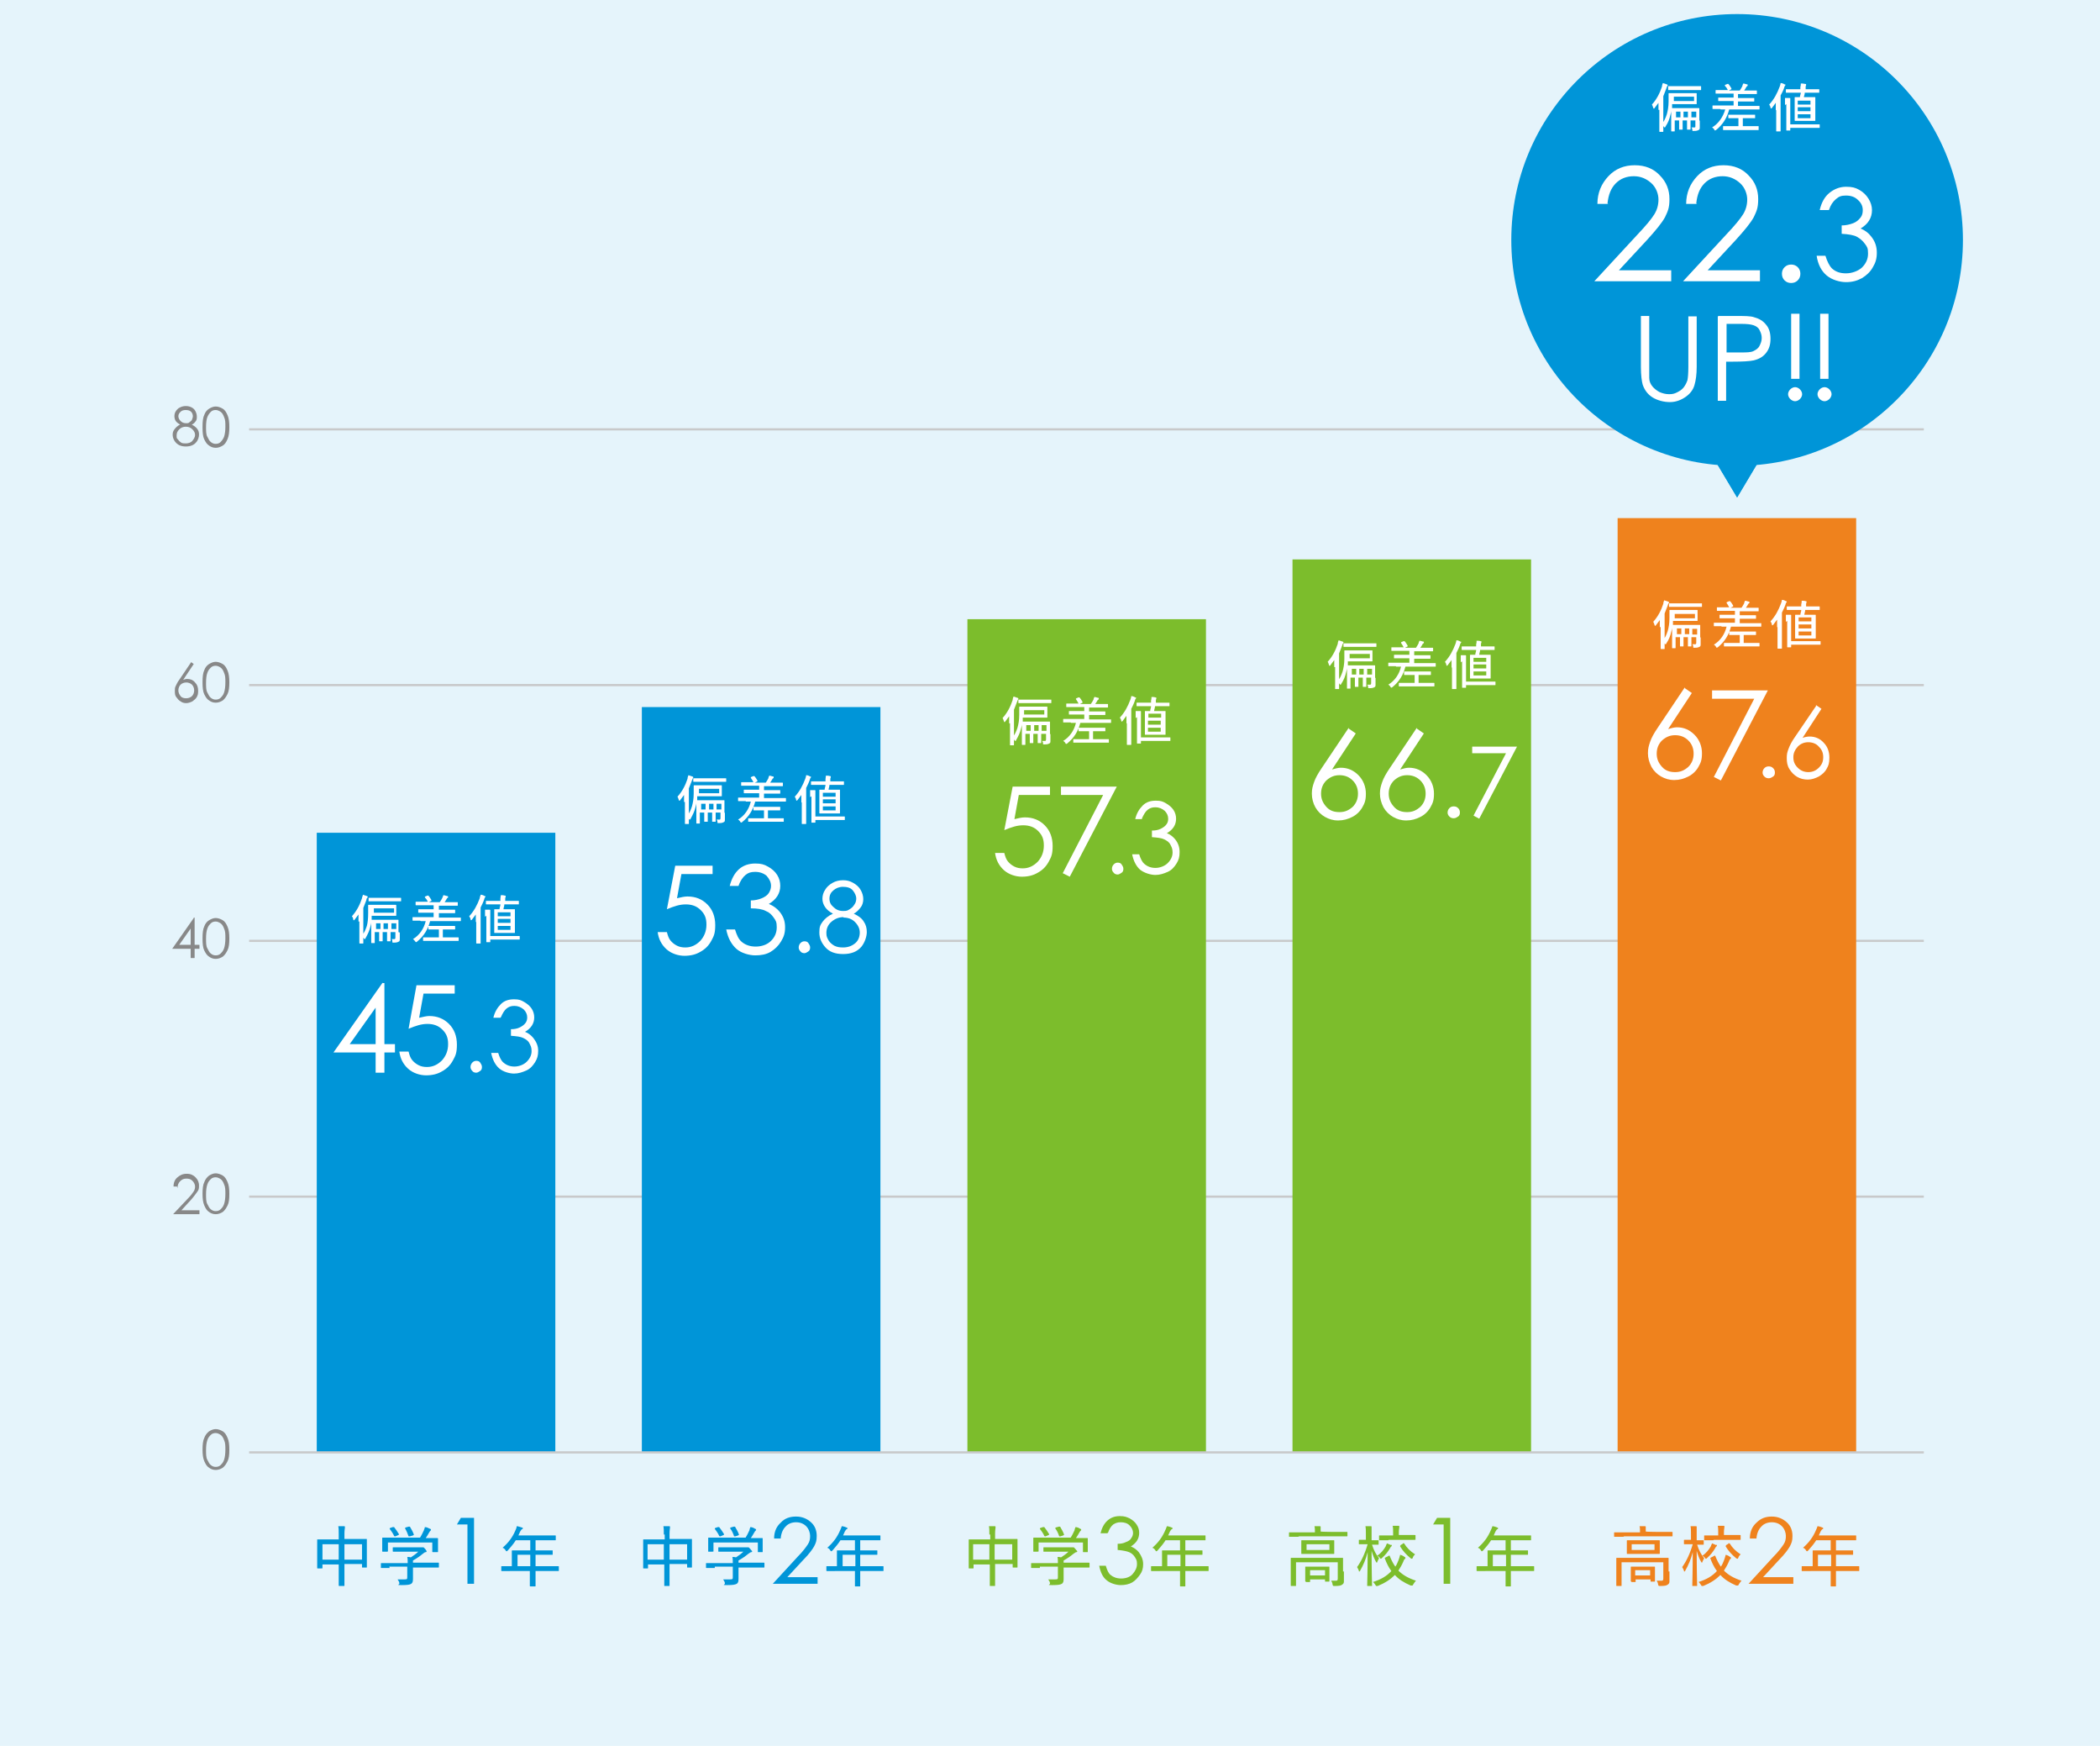 <?xml version="1.0" encoding="UTF-8"?>
<svg id="_レイヤー_2" data-name=" レイヤー 2" xmlns="http://www.w3.org/2000/svg" version="1.1" viewBox="0 0 478 397.3">
  <defs>
    <style>
      .cls-1 {
        fill: #888;
      }

      .cls-1, .cls-2, .cls-3, .cls-4, .cls-5, .cls-6 {
        stroke-width: 0px;
      }

      .cls-2 {
        fill: #0095d8;
      }

      .cls-3 {
        fill: #ef821d;
      }

      .cls-4 {
        fill: #e5f4fb;
      }

      .cls-7 {
        fill: none;
        stroke: #c8c9ca;
        stroke-miterlimit: 10;
        stroke-width: .5px;
      }

      .cls-5 {
        fill: #fff;
      }

      .cls-6 {
        fill: #7cbd2c;
      }
    </style>
  </defs>
  <g id="_レイヤー_1-2" data-name=" レイヤー 1-2">
    <g>
      <rect class="cls-4" width="478" height="397.3"/>
      <g>
        <g>
          <line class="cls-7" x1="437.9" y1="272.3" x2="56.7" y2="272.3"/>
          <line class="cls-7" x1="437.9" y1="214.1" x2="56.7" y2="214.1"/>
          <line class="cls-7" x1="437.9" y1="155.9" x2="56.7" y2="155.9"/>
          <line class="cls-7" x1="437.9" y1="97.7" x2="56.7" y2="97.7"/>
          <g>
            <path class="cls-2" d="M77.1,349.2c0-.9,0-1.4-.1-1.9.5,0,.9,0,1.3,0,.1,0,.2,0,.2.1,0,.1,0,.2,0,.3,0,.1-.1.5-.1,1.3v1.2h2.9c1.5,0,2,0,2.1,0s.1,0,.1.1,0,.5,0,1.8v1.6c0,2.4,0,2.8,0,2.9s0,.1-.1.1h-.9c-.1,0-.1,0-.1-.1v-.7h-4v2.1c0,1.8,0,2.7,0,2.8,0,.1,0,.1-.1.1h-1c-.1,0-.2,0-.2-.1s0-.9,0-2.7v-2.1h-3.7v.8c0,.1,0,.1-.2.1h-.9c-.1,0-.1,0-.1-.1s0-.5,0-2.9v-1.5c0-1.5,0-1.9,0-2,0-.1,0-.1.1-.1s.6,0,2.1,0h2.7v-1.1h0ZM73.4,354.9h3.7v-3.5h-3.7v3.5ZM78.4,351.4v3.5h4v-3.5h-4Z"/>
            <path class="cls-2" d="M88.7,356.8c-1.4,0-1.8,0-1.9,0s-.1,0-.1-.1v-.9c0-.1,0-.1.1-.1s.6,0,1.9,0h4.1c0-.6,0-1-.1-1.4.3,0,.6,0,.8.1.6-.4,1.2-.8,1.7-1.3h-3.7c-1.4,0-1.9,0-1.9,0-.1,0-.2,0-.2-.1v-.8c0-.1,0-.1.2-.1s.5,0,1.9,0h4.2c.2,0,.3,0,.4,0,0,0,0,0,.2,0s.2.1.5.4c.2.3.3.4.3.5s0,.2-.2.2c-.2,0-.3.1-.7.4-.6.5-1.3,1-2.2,1.5,0,.1,0,.2,0,.5h0c0,0,3.9,0,3.9,0,1.4,0,1.8,0,1.9,0s.1,0,.1.1v.9c0,.1,0,.1-.1.1s-.5,0-1.9,0h-3.9v1.3c0,.3,0,.9,0,1.3,0,.6-.1.9-.4,1.1-.3.2-.8.3-2.2.3s-.4-.1-.5-.4c0-.3-.2-.6-.4-.9.6,0,1,0,1.6,0s.6-.1.6-.6v-2.3h-4.1,0ZM88.2,353c0,.1,0,.1-.1.1h-.9c-.1,0-.2,0-.2-.1s0-.3,0-1.6v-.5c0-.5,0-.8,0-.9s0-.1.2-.1.6,0,2,0h6.4c.4-.6.6-1.1.9-1.7,0-.2.2-.4.2-.7.4,0,.8.2,1.2.4.1,0,.2.1.2.2s0,.1-.1.2-.2.2-.3.4c-.3.5-.5.9-.8,1.3h.5c1.4,0,2,0,2.1,0,.1,0,.2,0,.2.1s0,.4,0,.8v.6c0,1.4,0,1.6,0,1.6,0,.1,0,.1-.2.1h-.9c-.1,0-.2,0-.2-.1v-2.1h-10.1v2.1h0ZM89.4,347.5c.2,0,.2,0,.3,0,.4.5.8,1.1,1.1,1.6,0,0,0,.2-.1.2l-.7.3c0,0-.2,0-.2,0,0,0,0,0-.1-.1-.2-.5-.7-1.2-1-1.6,0-.1,0-.1.1-.2l.6-.2h0ZM93.3,349.6c-.2,0-.2,0-.3,0-.2-.6-.5-1.3-.8-1.8,0-.1,0-.1.1-.2l.7-.2c.2,0,.2,0,.3,0,.3.5.7,1.2.9,1.8,0,.1,0,.1-.2.2l-.7.2h0Z"/>
            <path class="cls-2" d="M105,345.4h2.9v15h-1.5v-13.5h-2.4l.9-1.5Z"/>
            <path class="cls-2" d="M116.1,357.5c-1.4,0-1.9,0-1.9,0s-.1,0-.1-.1v-.9c0-.1,0-.1.1-.1s.6,0,1.9,0h.4v-2.2c0-.9,0-1.2,0-1.3s0-.1.2-.1.6,0,2.1,0h1.9v-2.3h-3.3c-.5.8-1.1,1.5-1.8,2.3-.1.1-.2.2-.3.2s-.1,0-.2-.2c-.2-.3-.4-.5-.7-.6,1.4-1.2,2.3-2.5,2.9-3.9.2-.4.3-.7.3-1,.4,0,.8.2,1.2.3.2,0,.2.1.2.2s0,.1-.2.2c-.1,0-.2.2-.4.5-.1.3-.3.6-.4.9h6.3c1.5,0,2,0,2.1,0,.1,0,.1,0,.1.1v.9c0,.1,0,.1-.1.1s-.6,0-2.1,0h-2.4v2.3h1.7c1.5,0,2,0,2.1,0s.1,0,.1.1v.8c0,.1,0,.1-.1.1s-.6,0-2.1,0h-1.7v2.6h3.3c1.4,0,1.9,0,1.9,0,.1,0,.1,0,.1.1v.9c0,.1,0,.1-.1.1s-.6,0-1.9,0h-3.3v.9c0,1.6,0,2.4,0,2.5,0,.1,0,.1-.1.1h-1c-.1,0-.2,0-.2-.1s0-.8,0-2.5v-.9h-4.6ZM120.7,356.4v-2.6h-2.9v2.6h2.9Z"/>
          </g>
          <path class="cls-1" d="M46.1,329.9c0-1.2.1-2.1.4-2.7.2-.6.6-1.1,1.1-1.5.5-.3,1-.5,1.5-.5s1.1.2,1.6.5c.5.3.8.8,1.1,1.5s.4,1.5.4,2.7-.1,2-.4,2.6-.6,1.1-1.1,1.5c-.5.3-1,.5-1.6.5s-1.1-.2-1.5-.5c-.5-.3-.8-.8-1.1-1.5s-.4-1.5-.4-2.7h0ZM46.9,329.9c0,1,0,1.8.3,2.3s.4.9.8,1.2.7.4,1.1.4.8-.1,1.1-.4.6-.6.8-1.2c.2-.6.3-1.4.3-2.3s0-1.6-.3-2.2c-.2-.6-.5-1-.8-1.2s-.7-.4-1.1-.4-.8.1-1.1.4-.6.6-.8,1.2-.3,1.3-.3,2.3h0Z"/>
          <g>
            <path class="cls-1" d="M40.3,270h-.8c0-.9.3-1.6.9-2.1s1.2-.8,2.1-.8,1.5.3,2,.8.8,1.1.8,1.9-.1,1-.4,1.4-.7,1-1.4,1.8l-2.2,2.4h4.1v.9h-6l3.4-3.6c.7-.7,1.1-1.3,1.3-1.6s.3-.7.3-1.1-.2-.9-.6-1.3c-.4-.4-.8-.5-1.4-.5s-1,.2-1.4.6c-.4.4-.6.9-.6,1.6h0Z"/>
            <path class="cls-1" d="M46.1,271.7c0-1.2.1-2.1.4-2.7.2-.6.6-1.1,1.1-1.5.5-.3,1-.5,1.5-.5s1.1.2,1.6.5c.5.3.8.8,1.1,1.5s.4,1.5.4,2.7-.1,2-.4,2.6-.6,1.1-1.1,1.5c-.5.3-1,.5-1.6.5s-1.1-.2-1.5-.5c-.5-.3-.8-.8-1.1-1.5s-.4-1.5-.4-2.7h0ZM46.9,271.7c0,1,0,1.8.3,2.3s.4.9.8,1.2.7.4,1.1.4.8-.1,1.1-.4.6-.6.8-1.2c.2-.6.3-1.4.3-2.3s0-1.6-.3-2.2c-.2-.6-.5-1-.8-1.2s-.7-.4-1.1-.4-.8.1-1.1.4-.6.6-.8,1.2-.3,1.3-.3,2.3h0Z"/>
          </g>
          <g>
            <path class="cls-1" d="M44.1,208.8h.2v6.2h1.1v.9h-1.1v2.1h-.9v-2.1h-4.2l4.9-7h0ZM43.4,215v-3.7l-2.6,3.7h2.6Z"/>
            <path class="cls-1" d="M46.1,213.5c0-1.2.1-2.1.4-2.7.2-.6.6-1.1,1.1-1.4.5-.3,1-.5,1.5-.5s1.1.2,1.6.5c.5.3.8.8,1.1,1.5s.4,1.6.4,2.7-.1,2-.4,2.6-.6,1.1-1.1,1.5c-.5.3-1,.5-1.6.5s-1.1-.2-1.5-.5c-.5-.3-.8-.8-1.1-1.4s-.4-1.5-.4-2.7h0ZM46.9,213.5c0,1,0,1.8.3,2.3s.4.9.8,1.2.7.4,1.1.4.8-.1,1.1-.4.6-.6.8-1.2c.2-.6.3-1.4.3-2.3s0-1.6-.3-2.2c-.2-.6-.5-1-.8-1.2s-.7-.4-1.1-.4-.8.1-1.1.4-.6.6-.8,1.2c-.2.5-.3,1.3-.3,2.3h0Z"/>
          </g>
          <g>
            <path class="cls-1" d="M43.4,150.6l.7.5-2.4,3.6c.3-.1.6-.2.9-.2.7,0,1.3.2,1.8.8.5.5.7,1.1.7,1.9s-.1,1-.3,1.4c-.2.4-.6.7-1,1-.4.2-.9.4-1.4.4s-.9-.1-1.3-.4c-.4-.2-.7-.6-1-1s-.3-.9-.3-1.4,0-.7.2-1.1.4-.9.8-1.4l2.7-4h0ZM42.4,155.3c-.5,0-1,.2-1.3.5s-.5.8-.5,1.3.2.9.5,1.3.8.5,1.3.5,1-.2,1.3-.5.5-.8.5-1.3-.2-1-.5-1.3-.8-.5-1.3-.5Z"/>
            <path class="cls-1" d="M46.1,155.2c0-1.2.1-2.1.4-2.7.2-.6.6-1.1,1.1-1.4.5-.3,1-.5,1.5-.5s1.1.2,1.6.5c.5.3.8.8,1.1,1.5s.4,1.6.4,2.7-.1,2-.4,2.6-.6,1.1-1.1,1.5c-.5.3-1,.5-1.6.5s-1.1-.2-1.5-.5c-.5-.3-.8-.8-1.1-1.4s-.4-1.5-.4-2.7h0ZM46.9,155.3c0,1,0,1.8.3,2.3s.4.9.8,1.2.7.4,1.1.4.8-.1,1.1-.4.6-.6.8-1.2c.2-.6.3-1.4.3-2.3s0-1.6-.3-2.2c-.2-.6-.5-1-.8-1.2s-.7-.4-1.1-.4-.8.1-1.1.4-.6.6-.8,1.2c-.2.5-.3,1.3-.3,2.3h0Z"/>
          </g>
          <g>
            <path class="cls-1" d="M43.6,96.6c.6.3,1,.6,1.3,1s.4.8.4,1.3-.2,1.3-.7,1.8c-.5.6-1.3.9-2.3.9s-1.7-.3-2.2-.8-.8-1.2-.8-1.8.1-.9.4-1.3.7-.8,1.3-1.1c-.4-.2-.8-.5-1-.8s-.3-.7-.3-1.1.1-.8.3-1.1.5-.7,1-.9c.4-.2.8-.3,1.3-.3s.9.1,1.3.3.7.5.9.9.3.8.3,1.2,0,.8-.3,1.1c-.2.3-.5.6-1,.8h0ZM42.3,97.1c-.6,0-1.1.2-1.5.6s-.6.8-.6,1.4,0,.6.3.9c.2.3.4.5.7.7.3.2.7.2,1.1.2.6,0,1.2-.2,1.5-.6s.6-.8.6-1.3-.2-.9-.6-1.3-.9-.6-1.5-.6h0ZM42.3,93.3c-.5,0-.9.1-1.2.4-.3.3-.5.6-.5,1s.2.8.5,1.1c.3.3.7.5,1.2.5s.6,0,.8-.2.5-.3.6-.6.2-.5.2-.8-.1-.7-.4-1-.7-.4-1.3-.4Z"/>
            <path class="cls-1" d="M46.1,97.1c0-1.2.1-2.1.4-2.7.2-.6.6-1.1,1.1-1.4.5-.3,1-.5,1.5-.5s1.1.2,1.6.5c.5.3.8.8,1.1,1.5s.4,1.6.4,2.7-.1,2-.4,2.7-.6,1.2-1.1,1.5c-.5.3-1,.5-1.6.5s-1.1-.2-1.5-.5c-.5-.3-.8-.8-1.1-1.4s-.4-1.5-.4-2.7h0ZM46.9,97.1c0,1,0,1.8.3,2.3s.4.9.8,1.2.7.4,1.1.4.8-.1,1.1-.4.6-.7.8-1.2c.2-.6.3-1.4.3-2.3s0-1.6-.3-2.2c-.2-.6-.5-1-.8-1.2s-.7-.4-1.1-.4-.8.1-1.1.4-.6.7-.8,1.2-.3,1.3-.3,2.3h0Z"/>
          </g>
          <g>
            <path class="cls-2" d="M151.1,349.2c0-.9,0-1.4-.1-1.9.5,0,.9,0,1.3,0,.1,0,.2,0,.2.1,0,.1,0,.2,0,.3,0,.1-.1.5-.1,1.3v1.2h2.9c1.5,0,2,0,2.1,0s.1,0,.1.1,0,.5,0,1.8v1.6c0,2.4,0,2.8,0,2.9s0,.1-.1.1h-.9c-.1,0-.1,0-.1-.1v-.7h-4v2.1c0,1.8,0,2.7,0,2.8,0,.1,0,.1-.1.1h-1c-.1,0-.1,0-.1-.1s0-.9,0-2.7v-2.1h-3.7v.8c0,.1,0,.1-.1.1h-.9c-.1,0-.1,0-.1-.1s0-.5,0-2.9v-1.5c0-1.5,0-1.9,0-2,0-.1,0-.1.1-.1s.6,0,2.1,0h2.7v-1.1h0ZM147.4,354.9h3.7v-3.5h-3.7v3.5ZM152.4,351.4v3.5h4v-3.5h-4Z"/>
            <path class="cls-2" d="M162.7,356.8c-1.4,0-1.9,0-1.9,0s-.1,0-.1-.1v-.9c0-.1,0-.1.1-.1s.6,0,1.9,0h4.1c0-.6,0-1-.1-1.4.3,0,.6,0,.8.1.6-.4,1.2-.8,1.7-1.3h-3.7c-1.4,0-1.9,0-1.9,0-.1,0-.1,0-.1-.1v-.8c0-.1,0-.1.1-.1s.5,0,1.9,0h4.2c.2,0,.3,0,.4,0,0,0,0,0,.2,0s.2.1.5.4c.2.3.4.4.4.5s0,.2-.2.2c-.1,0-.3.1-.7.4-.6.5-1.3,1-2.2,1.5,0,.1,0,.2,0,.5h0c0,0,3.9,0,3.9,0,1.4,0,1.9,0,1.9,0s.1,0,.1.1v.9c0,.1,0,.1-.1.1s-.5,0-1.9,0h-3.9v1.3c0,.3,0,.9,0,1.3,0,.6-.1.9-.4,1.1-.4.2-.8.3-2.2.3s-.4-.1-.5-.4c0-.3-.2-.6-.4-.9.6,0,1,0,1.6,0s.6-.1.6-.6v-2.3h-4.1,0ZM162.3,353c0,.1,0,.1-.1.1h-.9c-.1,0-.1,0-.1-.1s0-.3,0-1.6v-.5c0-.5,0-.8,0-.9s0-.1.1-.1.6,0,2,0h6.4c.4-.6.6-1.1.9-1.7,0-.2.1-.4.2-.7.4,0,.8.2,1.1.4.1,0,.2.1.2.2s0,.1-.1.2-.2.2-.3.4c-.3.5-.5.9-.8,1.3h.5c1.4,0,2,0,2.1,0,.1,0,.1,0,.1.1s0,.4,0,.8v.6c0,1.4,0,1.6,0,1.6,0,.1,0,.1-.1.1h-.9c-.1,0-.1,0-.1-.1v-2.1h-10.1v2.1h0ZM163.4,347.5c.2,0,.2,0,.3,0,.4.5.8,1.1,1.1,1.6,0,0,0,.2-.1.2l-.7.3c0,0-.1,0-.2,0,0,0,0,0-.1-.1-.2-.5-.7-1.2-1-1.6,0-.1,0-.1.1-.2l.6-.2h0ZM167.4,349.6c-.2,0-.2,0-.3,0-.2-.6-.5-1.3-.9-1.8,0-.1,0-.1.1-.2l.7-.2c.1,0,.2,0,.3,0,.3.5.7,1.2.9,1.8,0,.1,0,.1-.2.2l-.6.2h0Z"/>
            <path class="cls-2" d="M177.6,350.1h-1.4c0-1.5.5-2.7,1.5-3.6.9-1,2.1-1.4,3.5-1.4s2.5.5,3.4,1.3,1.3,1.9,1.3,3.1-.2,1.6-.6,2.4c-.4.7-1.2,1.8-2.4,3l-3.7,4h6.9v1.5h-10.2l5.7-6.2c1.2-1.2,1.9-2.2,2.3-2.8.4-.6.5-1.2.5-1.9s-.3-1.6-.9-2.2-1.4-.9-2.3-.9-1.8.3-2.4,1c-.6.6-1,1.5-1.1,2.7h0Z"/>
            <path class="cls-2" d="M190.1,357.5c-1.4,0-1.9,0-1.9,0s-.1,0-.1-.1v-.9c0-.1,0-.1.1-.1s.6,0,1.9,0h.4v-2.2c0-.9,0-1.2,0-1.3s0-.1.1-.1.6,0,2.1,0h1.9v-2.3h-3.3c-.5.8-1.1,1.5-1.8,2.3-.1.1-.2.2-.3.2s-.1,0-.2-.2c-.2-.3-.4-.5-.7-.6,1.4-1.2,2.3-2.5,2.9-3.9.2-.4.3-.7.4-1,.4,0,.8.2,1.1.3.1,0,.2.1.2.2s0,.1-.2.2c-.1,0-.2.2-.4.5-.1.3-.3.6-.4.9h6.3c1.5,0,2,0,2.1,0,.1,0,.1,0,.1.1v.9c0,.1,0,.1-.1.1s-.6,0-2.1,0h-2.4v2.3h1.7c1.5,0,2,0,2.1,0s.1,0,.1.1v.8c0,.1,0,.1-.1.1s-.6,0-2.1,0h-1.7v2.6h3.3c1.4,0,1.9,0,1.9,0,.1,0,.1,0,.1.1v.9c0,.1,0,.1-.1.1s-.6,0-1.9,0h-3.3v.9c0,1.6,0,2.4,0,2.5,0,.1,0,.1-.1.1h-1c-.1,0-.1,0-.1-.1s0-.8,0-2.5v-.9h-4.6ZM194.7,356.4v-2.6h-2.9v2.6h2.9Z"/>
          </g>
          <g>
            <path class="cls-6" d="M225.2,349.2c0-.9,0-1.4-.1-1.9.5,0,.9,0,1.3,0,.1,0,.2,0,.2.1,0,.1,0,.2,0,.3,0,.1-.1.5-.1,1.3v1.2h2.9c1.5,0,2,0,2.1,0s.1,0,.1.1,0,.5,0,1.8v1.6c0,2.4,0,2.8,0,2.9s0,.1-.1.1h-.9c-.1,0-.1,0-.1-.1v-.7h-4v2.1c0,1.8,0,2.7,0,2.8,0,.1,0,.1-.1.1h-1c-.1,0-.1,0-.1-.1s0-.9,0-2.7v-2.1h-3.7v.8c0,.1,0,.1-.1.1h-.9c-.1,0-.1,0-.1-.1s0-.5,0-2.9v-1.5c0-1.5,0-1.9,0-2,0-.1,0-.1.1-.1s.6,0,2.1,0h2.7v-1.1h0ZM221.5,354.9h3.7v-3.5h-3.7v3.5ZM226.4,351.4v3.5h4v-3.5h-4Z"/>
            <path class="cls-6" d="M236.7,356.8c-1.4,0-1.9,0-1.9,0s-.1,0-.1-.1v-.9c0-.1,0-.1.1-.1s.6,0,1.9,0h4.1c0-.6,0-1-.1-1.4.3,0,.6,0,.8.1.6-.4,1.2-.8,1.7-1.3h-3.7c-1.4,0-1.9,0-1.9,0-.1,0-.1,0-.1-.1v-.8c0-.1,0-.1.1-.1s.5,0,1.9,0h4.2c.2,0,.3,0,.4,0,0,0,0,0,.2,0s.2.1.5.4c.2.3.4.4.4.5s0,.2-.2.2c-.1,0-.3.1-.7.4-.6.5-1.3,1-2.2,1.5,0,.1,0,.2,0,.5h0c0,0,3.9,0,3.9,0,1.4,0,1.9,0,1.9,0s.1,0,.1.1v.9c0,.1,0,.1-.1.1s-.5,0-1.9,0h-3.9v1.3c0,.3,0,.9,0,1.3,0,.6-.1.9-.4,1.1-.4.2-.8.3-2.2.3s-.4-.1-.5-.4c0-.3-.2-.6-.4-.9.6,0,1,0,1.6,0s.6-.1.6-.6v-2.3h-4.1,0ZM236.3,353c0,.1,0,.1-.1.1h-.9c-.1,0-.1,0-.1-.1s0-.3,0-1.6v-.5c0-.5,0-.8,0-.9s0-.1.1-.1.6,0,2,0h6.4c.4-.6.6-1.1.9-1.7,0-.2.1-.4.2-.7.4,0,.8.2,1.1.4.1,0,.2.1.2.2s0,.1-.1.2-.2.2-.3.4c-.3.5-.5.9-.8,1.3h.5c1.4,0,2,0,2.1,0,.1,0,.1,0,.1.1s0,.4,0,.8v.6c0,1.4,0,1.6,0,1.6,0,.1,0,.1-.1.1h-.9c-.1,0-.1,0-.1-.1v-2.1h-10.1v2.1h0ZM237.4,347.5c.2,0,.2,0,.3,0,.4.5.8,1.1,1.1,1.6,0,0,0,.2-.1.2l-.7.3c0,0-.1,0-.2,0,0,0,0,0-.1-.1-.2-.5-.7-1.2-1-1.6,0-.1,0-.1.1-.2l.6-.2h0ZM241.4,349.6c-.2,0-.2,0-.3,0-.2-.6-.5-1.3-.9-1.8,0-.1,0-.1.1-.2l.7-.2c.1,0,.2,0,.3,0,.3.5.7,1.2.9,1.8,0,.1,0,.1-.2.2l-.6.2h0Z"/>
            <path class="cls-6" d="M252,348.9h-1.5c.3-1.2.8-2.2,1.6-2.9.8-.7,1.7-1,2.8-1s1.5.2,2.2.5c.7.4,1.2.8,1.6,1.4s.6,1.2.6,1.9c0,1.3-.6,2.3-1.9,3.1.7.3,1.3.7,1.8,1.3.6.8,1,1.7,1,2.7s-.2,1.7-.7,2.4-1.1,1.4-1.8,1.8-1.6.6-2.6.6-2.4-.4-3.2-1.1c-.9-.7-1.4-1.8-1.7-3.3h1.5c.3,1,.6,1.7,1.1,2.1.6.5,1.4.8,2.4.8s2-.3,2.6-1,1-1.4,1-2.3-.2-1.1-.5-1.6-.8-.9-1.3-1.1-1.4-.4-2.6-.5v-1.4c.7,0,1.3-.1,1.9-.4.6-.2,1-.5,1.2-.9.3-.4.4-.8.4-1.2,0-.6-.3-1.2-.8-1.7-.5-.5-1.2-.7-2-.7s-1.2.2-1.7.5c-.5.4-.9,1-1.2,1.9h0Z"/>
            <path class="cls-6" d="M264.1,357.5c-1.4,0-1.9,0-2,0s-.1,0-.1-.1v-.9c0-.1,0-.1.1-.1s.6,0,2,0h.4v-2.2c0-.9,0-1.2,0-1.3s0-.1.1-.1.6,0,2.1,0h1.9v-2.3h-3.3c-.5.8-1.1,1.5-1.8,2.3-.1.1-.2.2-.3.2s-.1,0-.2-.2c-.2-.3-.4-.5-.7-.6,1.4-1.2,2.3-2.5,2.9-3.9.2-.4.3-.7.4-1,.4,0,.8.2,1.1.3.1,0,.2.1.2.2s0,.1-.2.2c-.1,0-.2.2-.4.5-.1.3-.3.6-.4.9h6.3c1.5,0,2,0,2.1,0,.1,0,.1,0,.1.1v.9c0,.1,0,.1-.1.1s-.6,0-2.1,0h-2.4v2.3h1.7c1.5,0,2,0,2.1,0s.1,0,.1.1v.8c0,.1,0,.1-.1.1s-.6,0-2.1,0h-1.7v2.6h3.3c1.4,0,1.9,0,1.9,0,.1,0,.1,0,.1.1v.9c0,.1,0,.1-.1.1s-.6,0-1.9,0h-3.3v.9c0,1.6,0,2.4,0,2.5,0,.1,0,.1-.1.1h-1c-.1,0-.1,0-.1-.1s0-.8,0-2.5v-.9h-4.6,0ZM268.7,356.4v-2.6h-3v2.6h3Z"/>
          </g>
          <g>
            <path class="cls-6" d="M295.5,349.7c-1.4,0-1.9,0-2,0s-.1,0-.1-.1v-.8c0-.1,0-.1.1-.1s.6,0,2,0h3.8c0-.6,0-1-.1-1.4.4,0,.9,0,1.2,0,.1,0,.2,0,.2.1s0,.2,0,.3c0,.1,0,.4,0,.8h0c0,.1,4,.1,4,.1,1.4,0,1.9,0,2,0s.1,0,.1.1v.8c0,.1,0,.1-.1.1s-.6,0-2,0h-8.9ZM305.9,357.6c0,.8,0,1.4,0,2s0,.7-.4,1c-.3.2-.6.3-1.7.3-.4,0-.4,0-.5-.4,0-.3-.2-.6-.3-.8.5,0,.8,0,1.1,0s.4-.1.4-.5v-3.7h-9.5v3.5c0,1.2,0,1.7,0,1.8,0,.1,0,.1-.1.1h-1c-.1,0-.1,0-.1-.1s0-.5,0-1.8v-2.8c0-1.1,0-1.5,0-1.6s0-.1.1-.1.6,0,2.1,0h7.5c1.5,0,2,0,2.1,0s.1,0,.1.1,0,.6,0,1.7v1.3h0ZM301.6,350.5c1.4,0,1.9,0,2,0s.1,0,.1.1,0,.3,0,1v.9c0,.7,0,.9,0,1s0,.1-.1.1-.6,0-2,0h-3.4c-1.4,0-1.9,0-1.9,0-.1,0-.1,0-.1-.1s0-.3,0-1v-.9c0-.7,0-.9,0-1s0-.1.1-.1.6,0,1.9,0h3.4ZM297.2,359.9c-.1,0-.1,0-.1-.1s0-.3,0-1.7v-.6c0-.6,0-.9,0-.9,0-.1,0-.1.1-.1s.5,0,1.6,0h2.1c1.1,0,1.5,0,1.6,0s.1,0,.1.1,0,.3,0,.8v.7c0,1.4,0,1.6,0,1.7,0,.1,0,.1-.1.1h-.8c-.1,0-.1,0-.1-.1v-.4h-3.4v.5c0,.1,0,.1-.1.1h-.8ZM302.6,351.4h-5.2v1.3h5.2v-1.3ZM298.2,358.5h3.4v-1.2h-3.4v1.2Z"/>
            <path class="cls-6" d="M310.9,350.5v-1.3c0-.9,0-1.4-.1-1.9.5,0,.8,0,1.2,0,.1,0,.2,0,.2.1,0,.1,0,.2,0,.3,0,.2,0,.4,0,1.4v1.4h0c1.1,0,1.4,0,1.5,0s.1,0,.1.1v.8c0,.1,0,.1-.1.1s-.4,0-1.4,0h0c.4,1.3.9,2.2,1.6,3.1-.1.2-.3.5-.4.8,0,.1-.1.2-.1.2s-.1,0-.2-.2c-.4-.7-.7-1.5-1-2.5,0,4.3.1,7.7.1,7.9s0,.1-.1.1h-.9c-.1,0-.1,0-.1-.1,0-.2.1-3.5.1-7.6-.4,1.6-1,3-1.7,4.2,0,.1-.1.2-.2.2s-.1,0-.1-.2c-.1-.3-.3-.6-.4-.8,1-1.4,1.8-3.1,2.4-5.2h-.4c-1,0-1.4,0-1.5,0s-.1,0-.1-.1v-.8c0-.1,0-.1.1-.1s.4,0,1.5,0h.5ZM316.1,354c.1,0,.2,0,.2,0,.4,1,.8,1.8,1.3,2.5.3-.4.5-.9.7-1.4.2-.5.3-.9.4-1.3.4.1.8.3,1,.5.1,0,.2.1.2.2,0,.1,0,.2-.2.3-.1.1-.2.3-.3.6-.3.7-.7,1.4-1.1,2,1,1,2.2,1.7,4,2.3-.2.2-.4.5-.6.8-.1.2-.1.3-.3.3s-.1,0-.3,0c-1.6-.7-2.7-1.4-3.6-2.4-1,1-2.2,1.8-3.9,2.5-.1,0-.2,0-.3,0s-.1,0-.2-.2c-.2-.3-.4-.6-.6-.7,1.9-.6,3.2-1.4,4.2-2.5-.6-.8-1.1-1.8-1.5-2.9,0-.1,0-.1.2-.2l.6-.3h0ZM316.6,351.5c.1,0,.2.1.2.2s0,.1-.1.2c-.1,0-.2.2-.3.4-.4.7-1,1.5-1.8,2.2-.1.1-.2.2-.3.2s-.1,0-.2-.2c-.2-.2-.4-.4-.6-.5.9-.6,1.5-1.4,1.9-2.1.1-.3.2-.5.3-.7.3.1.7.3.9.4h0ZM316,350.5c-1.4,0-1.9,0-2,0-.1,0-.1,0-.1-.1v-.9c0-.1,0-.1.1-.1s.6,0,2,0h1.1v-.6c0-.7,0-1.1-.1-1.6.4,0,.9,0,1.3,0,.1,0,.2,0,.2.1,0,.1,0,.2,0,.3,0,.2-.1.4-.1,1.1v.6h1.6c1.4,0,1.9,0,2,0,.1,0,.2,0,.2.1v.9c0,.1,0,.1-.2.1s-.6,0-2,0h-3.9,0ZM319.3,351.2c0,0,.1,0,.2,0,0,0,0,0,.1,0,.6,1,1.4,1.8,2.5,2.5-.2.2-.4.4-.5.7-.1.2-.1.3-.2.3s-.1,0-.3-.1c-1-.8-1.8-1.7-2.4-2.7,0-.1,0-.1.1-.3l.5-.3h0Z"/>
            <path class="cls-6" d="M327.1,345.4h3v15h-1.5v-13.5h-2.4l.9-1.5h0Z"/>
            <path class="cls-6" d="M338.2,357.5c-1.4,0-1.9,0-2,0s-.1,0-.1-.1v-.9c0-.1,0-.1.1-.1s.6,0,2,0h.4v-2.2c0-.9,0-1.2,0-1.3s0-.1.1-.1.6,0,2.1,0h1.9v-2.3h-3.3c-.5.8-1.1,1.5-1.8,2.3-.1.1-.2.2-.3.2s-.1,0-.2-.2c-.2-.3-.4-.5-.7-.6,1.4-1.2,2.3-2.5,2.9-3.9.2-.4.3-.7.4-1,.4,0,.8.2,1.1.3.1,0,.2.1.2.2s0,.1-.2.2c-.1,0-.2.2-.4.5-.1.3-.3.6-.4.9h6.3c1.5,0,2,0,2.1,0,.1,0,.1,0,.1.1v.9c0,.1,0,.1-.1.1s-.6,0-2.1,0h-2.4v2.3h1.7c1.5,0,2,0,2.1,0s.1,0,.1.1v.8c0,.1,0,.1-.1.1s-.6,0-2.1,0h-1.7v2.6h3.3c1.4,0,1.9,0,1.9,0,.1,0,.1,0,.1.1v.9c0,.1,0,.1-.1.1s-.6,0-1.9,0h-3.3v.9c0,1.6,0,2.4,0,2.5,0,.1,0,.1-.1.1h-1c-.1,0-.1,0-.1-.1s0-.8,0-2.5v-.9h-4.6,0ZM342.8,356.4v-2.6h-3v2.6h3Z"/>
          </g>
          <g>
            <path class="cls-3" d="M369.5,349.7c-1.4,0-1.9,0-2,0s-.1,0-.1-.1v-.8c0-.1,0-.1.1-.1s.6,0,2,0h3.8c0-.6,0-1-.1-1.4.4,0,.9,0,1.2,0,.1,0,.2,0,.2.1s0,.2,0,.3c0,.1,0,.4,0,.8h0c0,.1,4,.1,4,.1,1.4,0,1.9,0,2,0s.1,0,.1.1v.8c0,.1,0,.1-.1.1s-.6,0-2,0h-8.9ZM380,357.6c0,.8,0,1.4,0,2s0,.7-.4,1c-.3.2-.6.3-1.7.3-.4,0-.4,0-.5-.4,0-.3-.2-.6-.3-.8.5,0,.8,0,1.1,0s.4-.1.4-.5v-3.7h-9.5v3.5c0,1.2,0,1.7,0,1.8,0,.1,0,.1-.1.1h-1c-.1,0-.1,0-.1-.1s0-.5,0-1.8v-2.8c0-1.1,0-1.5,0-1.6s0-.1.1-.1.6,0,2.1,0h7.5c1.5,0,2,0,2.1,0s.1,0,.1.1,0,.6,0,1.7v1.3h0ZM375.7,350.5c1.4,0,1.9,0,2,0s.1,0,.1.1,0,.3,0,1v.9c0,.7,0,.9,0,1s0,.1-.1.1-.6,0-2,0h-3.4c-1.4,0-1.9,0-1.9,0-.1,0-.1,0-.1-.1s0-.3,0-1v-.9c0-.7,0-.9,0-1s0-.1.1-.1.6,0,1.9,0h3.4ZM371.3,359.9c-.1,0-.1,0-.1-.1s0-.3,0-1.7v-.6c0-.6,0-.9,0-.9,0-.1,0-.1.1-.1s.5,0,1.6,0h2.1c1.1,0,1.5,0,1.6,0s.1,0,.1.1,0,.3,0,.8v.7c0,1.4,0,1.6,0,1.7,0,.1,0,.1-.1.1h-.8c-.1,0-.1,0-.1-.1v-.4h-3.4v.5c0,.1,0,.1-.1.1h-.8ZM376.6,351.4h-5.2v1.3h5.2v-1.3ZM372.2,358.5h3.4v-1.2h-3.4v1.2Z"/>
            <path class="cls-3" d="M384.9,350.5v-1.3c0-.9,0-1.4-.1-1.9.5,0,.8,0,1.2,0,.1,0,.2,0,.2.1,0,.1,0,.2,0,.3,0,.2,0,.4,0,1.4v1.4h0c1.1,0,1.4,0,1.5,0s.1,0,.1.1v.8c0,.1,0,.1-.1.1s-.4,0-1.4,0h0c.4,1.3.9,2.2,1.6,3.1-.1.2-.3.5-.4.8,0,.1-.1.2-.1.2s-.1,0-.2-.2c-.4-.7-.7-1.5-1-2.5,0,4.3.1,7.7.1,7.9s0,.1-.1.1h-.9c-.1,0-.1,0-.1-.1,0-.2.1-3.5.1-7.6-.4,1.6-1,3-1.7,4.2,0,.1-.1.2-.2.2s-.1,0-.1-.2c-.1-.3-.3-.6-.4-.8,1-1.4,1.8-3.1,2.4-5.2h-.4c-1,0-1.4,0-1.5,0s-.1,0-.1-.1v-.8c0-.1,0-.1.1-.1s.4,0,1.5,0h.5ZM390.2,354c.1,0,.2,0,.2,0,.4,1,.8,1.8,1.3,2.5.3-.4.5-.9.7-1.4.2-.5.3-.9.4-1.3.4.1.8.3,1,.5.1,0,.2.1.2.2,0,.1,0,.2-.2.3-.1.1-.2.3-.3.6-.3.7-.7,1.4-1.1,2,1,1,2.2,1.7,4,2.3-.2.2-.4.5-.6.8-.1.2-.1.3-.3.3s-.1,0-.3,0c-1.6-.7-2.7-1.4-3.6-2.4-1,1-2.2,1.8-3.9,2.5-.1,0-.2,0-.3,0s-.1,0-.2-.2c-.2-.3-.4-.6-.6-.7,1.9-.6,3.2-1.4,4.2-2.5-.6-.8-1.1-1.8-1.5-2.9,0-.1,0-.1.2-.2l.6-.3h0ZM390.6,351.5c.1,0,.2.1.2.2s0,.1-.1.2c-.1,0-.2.2-.3.4-.4.7-1,1.5-1.8,2.2-.1.1-.2.2-.3.2s-.1,0-.2-.2c-.2-.2-.4-.4-.6-.5.9-.6,1.5-1.4,1.9-2.1.1-.3.2-.5.3-.7.3.1.7.3.9.4h0ZM390,350.5c-1.4,0-1.9,0-2,0-.1,0-.1,0-.1-.1v-.9c0-.1,0-.1.1-.1s.6,0,2,0h1.1v-.6c0-.7,0-1.1-.1-1.6.4,0,.9,0,1.3,0,.1,0,.2,0,.2.1,0,.1,0,.2,0,.3,0,.2-.1.4-.1,1.1v.6h1.6c1.4,0,1.9,0,2,0,.1,0,.2,0,.2.1v.9c0,.1,0,.1-.2.1s-.6,0-2,0h-3.9,0ZM393.4,351.2c0,0,.1,0,.2,0,0,0,0,0,.1,0,.6,1,1.4,1.8,2.5,2.5-.2.2-.4.4-.5.7-.1.2-.1.3-.2.3s-.1,0-.3-.1c-1-.8-1.8-1.7-2.4-2.7,0-.1,0-.1.1-.3l.5-.3h0Z"/>
            <path class="cls-3" d="M399.7,350.1h-1.4c0-1.5.5-2.7,1.5-3.6,1-1,2.1-1.4,3.5-1.4s2.5.5,3.4,1.3,1.3,1.9,1.3,3.1-.2,1.6-.6,2.4c-.4.7-1.2,1.8-2.4,3l-3.7,4h6.9v1.5h-10.2l5.7-6.2c1.2-1.2,1.9-2.2,2.3-2.8.4-.6.5-1.2.5-1.9s-.3-1.6-.9-2.2-1.4-.9-2.3-.9-1.8.3-2.4,1c-.6.6-1,1.5-1.1,2.7h0Z"/>
            <path class="cls-3" d="M412.2,357.5c-1.4,0-1.9,0-2,0s-.1,0-.1-.1v-.9c0-.1,0-.1.1-.1s.6,0,2,0h.4v-2.2c0-.9,0-1.2,0-1.3s0-.1.1-.1.6,0,2.1,0h1.9v-2.3h-3.3c-.5.8-1.1,1.5-1.8,2.3-.1.1-.2.2-.3.2s-.1,0-.2-.2c-.2-.3-.4-.5-.7-.6,1.4-1.2,2.3-2.5,2.9-3.9.2-.4.3-.7.4-1,.4,0,.8.2,1.1.3.1,0,.2.1.2.2s0,.1-.2.2c-.1,0-.2.2-.4.5-.1.3-.3.6-.4.9h6.3c1.5,0,2,0,2.1,0,.1,0,.1,0,.1.1v.9c0,.1,0,.1-.1.1s-.6,0-2.1,0h-2.4v2.3h1.7c1.5,0,2,0,2.1,0s.1,0,.1.1v.8c0,.1,0,.1-.1.1s-.6,0-2.1,0h-1.7v2.6h3.3c1.4,0,1.9,0,1.9,0,.1,0,.1,0,.1.1v.9c0,.1,0,.1-.1.1s-.6,0-1.9,0h-3.3v.9c0,1.6,0,2.4,0,2.5,0,.1,0,.1-.1.1h-1c-.1,0-.1,0-.1-.1s0-.8,0-2.5v-.9h-4.6,0ZM416.8,356.4v-2.6h-3v2.6h3Z"/>
          </g>
          <g>
            <rect class="cls-3" x="368.2" y="117.9" width="54.3" height="212.6"/>
            <rect class="cls-6" x="294.2" y="127.3" width="54.3" height="203.2"/>
            <rect class="cls-6" x="220.2" y="140.9" width="54.3" height="189.6"/>
            <rect class="cls-2" x="146.1" y="160.9" width="54.3" height="169.6"/>
            <rect class="cls-2" x="72.1" y="189.5" width="54.3" height="140.9"/>
          </g>
          <line class="cls-7" x1="437.9" y1="330.5" x2="56.7" y2="330.5"/>
        </g>
        <g>
          <g>
            <path class="cls-5" d="M87.1,223.7h.4v13.9h2.4v1.9h-2.4v4.6h-2v-4.6h-9.6l11.2-15.9h0ZM85.5,237.6v-8.3l-5.9,8.3h5.9Z"/>
            <path class="cls-5" d="M103.5,224.2v1.9h-7.1l-1,5.5c.9-.2,1.7-.4,2.3-.4,1.8,0,3.3.6,4.5,1.8,1.2,1.2,1.8,2.8,1.8,4.7s-.3,2.5-.9,3.6c-.6,1.1-1.4,1.9-2.5,2.5-1,.6-2.2.9-3.6.9s-3-.5-4.1-1.5-1.8-2.3-2-3.9h2.1c.2.8.4,1.4.8,1.9s.9.9,1.5,1.2c.6.3,1.2.4,1.9.4,1.3,0,2.4-.5,3.4-1.5.9-1,1.4-2.2,1.4-3.7s-.4-2.4-1.3-3.3-2-1.3-3.4-1.3-2.6.4-4.3,1.1l1.8-9.9h8.7Z"/>
            <path class="cls-5" d="M108.4,241.4c.4,0,.7.1.9.4s.4.6.4,1-.1.7-.4.9-.6.4-.9.4-.7-.1-.9-.4c-.3-.3-.4-.6-.4-.9s.1-.7.4-1,.6-.4.9-.4Z"/>
            <path class="cls-5" d="M113.9,231.6h-1.6c.3-1.3.9-2.3,1.7-3.1s1.8-1.1,3-1.1,1.6.2,2.3.6,1.3.9,1.7,1.5c.4.6.6,1.3.6,2,0,1.4-.7,2.5-2.1,3.3.8.3,1.4.8,1.9,1.4.7.9,1.1,1.8,1.1,2.9s-.2,1.8-.7,2.6c-.5.8-1.1,1.5-2,1.9s-1.8.7-2.8.7-2.5-.4-3.4-1.2c-.9-.8-1.5-2-1.8-3.5h1.6c.3,1,.7,1.8,1.2,2.2.7.6,1.5.9,2.5.9s2.1-.4,2.8-1.1,1.1-1.5,1.1-2.4-.2-1.2-.5-1.8-.8-.9-1.4-1.2c-.6-.3-1.5-.4-2.8-.5v-1.5c.7,0,1.4-.1,2-.4s1-.6,1.3-1c.3-.4.4-.8.4-1.3,0-.7-.3-1.3-.8-1.8-.6-.5-1.3-.8-2.1-.8s-1.3.2-1.8.6c-.5.4-.9,1.1-1.3,2h0Z"/>
          </g>
          <g>
            <path class="cls-5" d="M81.6,209.7c0-.4,0-1,0-1.6-.3.4-.6.8-.9,1.2,0,.1-.1.1-.2.1s0,0-.1-.2c0-.3-.2-.6-.3-.7,1.1-1.2,1.8-2.6,2.3-4.1,0-.3.2-.5.2-.8.3.1.6.2.9.3.1,0,.2.1.2.2s0,.1-.1.2-.2.2-.2.5c-.2.6-.5,1.2-.7,1.8v6.1c0,1.2,0,1.8,0,1.9,0,.1,0,.1-.1.1h-.7c0,0-.1,0-.1-.1s0-.6,0-1.9v-3h0ZM91,212.2c0,.6,0,1,0,1.4s0,.6-.3.7c-.2.1-.4.2-1,.2s-.3,0-.4-.3c0-.2,0-.4-.2-.5.3,0,.4,0,.6,0,.2,0,.3,0,.3-.4v-1.2h-1.1v.8c0,.8,0,1.2,0,1.2,0,.1,0,.1-.1.1h-.6c0,0-.1,0-.1-.1s0-.4,0-1.2v-.8h-1v.8c0,.8,0,1.2,0,1.2,0,.1,0,.1-.1.1h-.6c-.1,0-.1,0-.1-.1s0-.4,0-1.2v-.8h-1v1.1c0,.8,0,1.2,0,1.3,0,.1,0,.1-.1.1h-.6c0,0-.1,0-.1-.1s0-.4,0-1.3v-2.4c0-.2,0-.6,0-.9,0,.3-.1.6-.2,1-.2.9-.6,1.7-1.1,2.6,0,.1-.1.2-.2.2s0,0-.2-.2c-.2-.2-.3-.4-.5-.5.6-.7.9-1.4,1.2-2.3.2-.7.3-1.7.3-2.9s0-1.7,0-1.8c0-.1,0-.1.1-.1s.6,0,1.6,0h3c1.2,0,1.6,0,1.6,0,0,0,.1,0,.1.1s0,.2,0,.8v.7c0,.6,0,.7,0,.8,0,.1,0,.1-.1.1s-.5,0-1.6,0h-3.9c0,.3,0,.6,0,.9.1,0,.4,0,1.6,0h2.8c1.1,0,1.5,0,1.6,0,.1,0,.1,0,.1.1s0,.5,0,1.4v1.3h0ZM85.6,205.1c-1.2,0-1.6,0-1.7,0s0,0,0-.1v-.6c0-.1,0-.1,0-.1s.5,0,1.7,0h3.9c1.2,0,1.6,0,1.7,0,0,0,.1,0,.1.1v.6c0,.1,0,.1-.1.1s-.5,0-1.7,0h-3.9ZM89.7,207.7v-1h-4.6v1h4.6ZM86.6,211.4v-1.3h-1v1.3h1ZM88.3,211.4v-1.3h-1v1.3h1ZM89.1,210.1v1.3h1.1v-1.3h-1.1Z"/>
            <path class="cls-5" d="M95.6,209.5c-1.1,0-1.5,0-1.6,0,0,0-.1,0-.1-.1v-.6c0-.1,0-.1.1-.1s.4,0,1.6,0h3.1v-1h-1.7c-1.2,0-1.6,0-1.7,0,0,0-.1,0-.1-.1v-.6c0-.1,0-.1.1-.1s.5,0,1.7,0h1.7v-.9h-2.3c-1.2,0-1.6,0-1.7,0,0,0-.1,0-.1-.1v-.6c0-.1,0-.1.1-.1s.5,0,1.7,0h1s0,0,0,0c-.2-.4-.4-.7-.7-1,0,0,0,0,0-.1,0,0,0,0,.1-.1l.5-.2c.1,0,.1,0,.2,0,.3.3.5.7.7,1,0,.1,0,.1,0,.2l-.6.3h2.5c.2-.3.4-.6.6-1,0-.2.2-.3.2-.6.3,0,.7.2.9.2,0,0,.2,0,.2.2s0,.1-.1.2c0,0-.2.1-.2.2-.1.2-.3.5-.5.8h1.2c1.2,0,1.6,0,1.7,0,.1,0,.1,0,.1.1v.6c0,.1,0,.1-.1.1s-.5,0-1.7,0h-2.5v.9h1.9c1.2,0,1.6,0,1.7,0,0,0,.1,0,.1.1v.6c0,.1,0,.1-.1.1s-.5,0-1.7,0h-1.9v1h3.3c1.1,0,1.5,0,1.6,0,.1,0,.1,0,.1.1v.6c0,.1,0,.1-.1.1s-.4,0-1.6,0h-5.3c-.5,1.9-1.4,3.4-3,4.7,0,0-.2.1-.2.1s-.1,0-.2-.2c-.2-.2-.3-.4-.5-.5,1.5-.9,2.5-2.4,2.9-4.1h-1.1,0ZM99.2,211.5c-1.1,0-1.5,0-1.6,0s-.1,0-.1-.1v-.6c0-.1,0-.1.1-.1s.4,0,1.6,0h2.7c1.1,0,1.5,0,1.6,0,0,0,.1,0,.1.1v.6c0,.1,0,.1-.1.1s-.4,0-1.6,0h-1.1v1.8h1.8c1.2,0,1.6,0,1.7,0,0,0,.1,0,.1.1v.6c0,.1,0,.1-.1.1s-.5,0-1.7,0h-4.5c-1.2,0-1.6,0-1.7,0s-.1,0-.1-.1v-.6c0-.1,0-.1.1-.1s.5,0,1.7,0h1.8v-1.8h-.6Z"/>
            <path class="cls-5" d="M108.3,209.8c0-.5,0-1.1,0-1.7-.3.4-.6.8-.9,1.2,0,0-.1.1-.2.1s0,0-.1-.2c0-.3-.2-.5-.3-.7,1.1-1.2,1.8-2.5,2.4-4.1,0-.3.2-.6.2-.8.3,0,.6.1.9.3.1,0,.2,0,.2.1s0,.1-.1.2-.1.2-.2.5c-.2.6-.5,1.2-.8,1.8v6.2c0,1.2,0,1.8,0,1.9,0,.1,0,.1-.1.1h-.8c0,0-.1,0-.1-.1s0-.6,0-1.9v-2.9h0ZM110.4,208.6c0-.8,0-1.1,0-1.6.4,0,.7,0,1,0,0,0,.2,0,.2.1s0,.1,0,.2c0,.1,0,.4,0,1.1v4.6h5c1.2,0,1.6,0,1.6,0,.1,0,.1,0,.1.1v.6c0,.1,0,.1-.1.1s-.4,0-1.6,0h-5v.5c0,.1,0,.1-.1.1h-.7c-.1,0-.1,0-.1-.1s0-.4,0-1.3c0,0,0-4.6,0-4.6ZM112.4,205.8c-1.2,0-1.6,0-1.7,0,0,0-.1,0-.1-.1v-.6c0-.1,0-.1.1-.1s.5,0,1.7,0h1.5v-.5c0-.3.1-.6.1-.8.3,0,.6,0,.9.1.1,0,.2,0,.2.1s0,.1,0,.2c0,0-.1.2-.1.3v.6c0,0,1.3,0,1.3,0,1.2,0,1.6,0,1.7,0,.1,0,.1,0,.1.1v.6c0,.1,0,.1-.1.1s-.5,0-1.7,0h-1.5c0,.4-.2.8-.2,1.1h1.1c1,0,1.3,0,1.4,0s.1,0,.1.1,0,.4,0,1.3v2.6c0,.9,0,1.2,0,1.3,0,.1,0,.1-.1.1s-.4,0-1.4,0h-1.7c-1,0-1.3,0-1.4,0-.1,0-.1,0-.1-.1s0-.4,0-1.3v-2.6c0-.9,0-1.3,0-1.3,0-.1,0-.1.1-.1s.3,0,1.1,0c0-.4.2-.7.2-1.1h-1.4ZM113.3,208.5h2.9v-.9h-2.9v.9ZM116.2,210v-.9h-2.9v.9h2.9ZM116.2,210.7h-2.9v.9h2.9v-.9Z"/>
          </g>
        </g>
        <g>
          <g>
            <path class="cls-5" d="M162.2,197v1.9h-7.1l-1,5.5c.9-.2,1.6-.4,2.4-.4,1.8,0,3.3.6,4.5,1.8,1.2,1.2,1.8,2.8,1.8,4.7s-.3,2.5-.9,3.6c-.6,1.1-1.4,1.9-2.5,2.5-1,.6-2.2.9-3.6.9s-3-.5-4.1-1.5-1.8-2.3-2-3.9h2.1c.2.8.4,1.4.8,1.9s.9.9,1.5,1.2c.6.3,1.2.4,1.9.4,1.3,0,2.4-.5,3.4-1.5.9-1,1.4-2.2,1.4-3.7s-.4-2.4-1.3-3.3-2-1.3-3.4-1.3-2.6.4-4.3,1.1l1.9-9.9h8.7Z"/>
            <path class="cls-5" d="M168.1,201.6h-2c.4-1.6,1.1-2.9,2.1-3.8s2.3-1.3,3.7-1.3,2,.2,2.9.7c.9.5,1.6,1.1,2.1,1.9.5.8.7,1.6.7,2.5,0,1.7-.9,3.1-2.6,4.1,1,.4,1.8,1,2.4,1.7.9,1.1,1.3,2.2,1.3,3.6s-.3,2.2-.9,3.2c-.6,1-1.4,1.8-2.4,2.4-1,.6-2.2.8-3.5.8s-3.2-.5-4.3-1.5-1.9-2.4-2.3-4.4h2c.4,1.3.8,2.2,1.5,2.8.8.7,1.9,1.1,3.2,1.1s2.6-.4,3.5-1.3,1.3-1.9,1.3-3.1-.2-1.5-.7-2.2-1-1.2-1.8-1.5c-.7-.4-1.9-.6-3.4-.6v-1.8c.9,0,1.8-.2,2.5-.5s1.3-.7,1.6-1.2.5-1,.5-1.6c0-.9-.4-1.6-1-2.3-.7-.6-1.6-.9-2.6-.9s-1.6.2-2.2.7c-.6.5-1.2,1.3-1.6,2.5h0Z"/>
            <path class="cls-5" d="M183.1,214.2c.4,0,.7.1.9.4s.4.6.4,1-.1.7-.4.9-.6.4-.9.4-.7-.1-.9-.4c-.3-.3-.4-.6-.4-.9s.1-.7.4-1,.6-.4.9-.4Z"/>
            <path class="cls-5" d="M194.3,207.9c1.1.5,1.9,1.1,2.3,1.8.5.7.7,1.5.7,2.4s-.4,2.3-1.2,3.3c-1,1.2-2.4,1.7-4.2,1.7s-3.1-.5-4-1.5c-.9-1-1.4-2.1-1.4-3.4s.2-1.7.7-2.4,1.3-1.4,2.4-1.9c-.8-.4-1.4-.9-1.8-1.5-.4-.6-.6-1.2-.6-1.9s.2-1.4.6-2c.4-.7,1-1.2,1.7-1.6.7-.4,1.5-.6,2.4-.6s1.6.2,2.3.6c.7.4,1.3.9,1.7,1.6s.6,1.4.6,2.1-.2,1.4-.6,1.9-.9,1.1-1.7,1.5h0ZM192,208.7c-1.1,0-2,.4-2.8,1.1s-1.1,1.6-1.1,2.5.2,1.1.5,1.7c.3.5.8.9,1.3,1.2.6.3,1.2.4,2,.4,1.2,0,2.1-.4,2.8-1s1-1.5,1-2.4-.4-1.7-1.1-2.4c-.7-.7-1.6-1-2.6-1h0ZM191.9,201.8c-.9,0-1.6.3-2.2.8-.6.5-.9,1.1-.9,1.9s.3,1.4.9,1.9c.6.6,1.3.9,2.2.9s1-.1,1.5-.4.8-.6,1.1-1.1c.3-.4.4-.9.4-1.4s-.3-1.2-.8-1.8-1.3-.8-2.3-.8h0Z"/>
          </g>
          <g>
            <path class="cls-5" d="M155.7,182.5c0-.4,0-1,0-1.6-.3.4-.6.8-.9,1.2,0,.1-.1.1-.2.1s0,0-.1-.2c-.1-.3-.2-.6-.3-.7,1.1-1.2,1.8-2.6,2.3-4.1,0-.3.1-.5.2-.8.3.1.6.2.9.3.1,0,.2.1.2.2s0,.1-.1.2c0,0-.1.2-.2.5-.2.6-.5,1.2-.7,1.8v6.1c0,1.2,0,1.8,0,1.9,0,.1,0,.1-.1.1h-.7c-.1,0-.1,0-.1-.1s0-.6,0-1.9v-3h0ZM165,185c0,.6,0,1,0,1.4s0,.6-.3.7c-.2.1-.4.2-1,.2s-.3,0-.4-.3c0-.2-.1-.4-.2-.5.3,0,.4,0,.6,0,.2,0,.3,0,.3-.4v-1.2h-1.1v.8c0,.8,0,1.2,0,1.2,0,.1,0,.1-.1.1h-.6c-.1,0-.1,0-.1-.1s0-.4,0-1.2v-.8h-1v.8c0,.8,0,1.2,0,1.2,0,.1,0,.1-.1.1h-.6c-.1,0-.1,0-.1-.1s0-.4,0-1.2v-.8h-1v1.1c0,.8,0,1.2,0,1.3,0,.1,0,.1-.1.1h-.6c-.1,0-.1,0-.1-.1s0-.4,0-1.3v-2.4c0-.2,0-.6,0-.9,0,.3-.1.6-.2,1-.2.9-.6,1.7-1.1,2.6,0,.1-.1.2-.2.2s-.1,0-.2-.2c-.2-.2-.3-.4-.5-.5.6-.7.9-1.4,1.2-2.3.2-.7.4-1.7.4-2.9s0-1.7,0-1.8c0-.1,0-.1.1-.1s.6,0,1.6,0h3c1.1,0,1.6,0,1.6,0,.1,0,.1,0,.1.1s0,.2,0,.8v.7c0,.6,0,.7,0,.8,0,.1,0,.1-.1.1s-.5,0-1.6,0h-3.9c0,.3,0,.6,0,.9.1,0,.4,0,1.6,0h2.9c1.1,0,1.5,0,1.6,0,.1,0,.1,0,.1.1s0,.5,0,1.4v1.3h0ZM159.6,177.9c-1.2,0-1.6,0-1.7,0s-.1,0-.1-.1v-.6c0-.1,0-.1.1-.1s.5,0,1.7,0h3.9c1.2,0,1.6,0,1.7,0,.1,0,.1,0,.1.1v.6c0,.1,0,.1-.1.1s-.5,0-1.7,0h-3.9ZM163.7,180.5v-1h-4.6v1h4.6ZM160.6,184.2v-1.3h-1v1.3h1ZM162.4,184.2v-1.3h-1v1.3h1ZM163.1,182.9v1.3h1.1v-1.3h-1.1Z"/>
            <path class="cls-5" d="M169.7,182.3c-1.1,0-1.5,0-1.6,0-.1,0-.1,0-.1-.1v-.6c0-.1,0-.1.1-.1s.4,0,1.6,0h3.1v-1h-1.7c-1.2,0-1.6,0-1.7,0-.1,0-.1,0-.1-.1v-.6c0-.1,0-.1.1-.1s.5,0,1.7,0h1.7v-.9h-2.3c-1.2,0-1.6,0-1.7,0-.1,0-.1,0-.1-.1v-.6c0-.1,0-.1.1-.1s.5,0,1.7,0h1s0,0,0,0c-.2-.4-.4-.7-.6-1,0,0,0,0,0-.1,0,0,0,0,.1-.1l.5-.2c.1,0,.1,0,.2,0,.3.3.5.7.7,1,0,.1,0,.1,0,.2l-.6.3h2.5c.2-.3.4-.6.6-1,0-.2.1-.3.2-.6.3,0,.7.2.9.2.1,0,.1,0,.1.2s0,.1-.1.2c0,0-.2.1-.2.2-.1.2-.3.5-.5.8h1.1c1.2,0,1.6,0,1.7,0,.1,0,.1,0,.1.1v.6c0,.1,0,.1-.1.1s-.5,0-1.7,0h-2.5v.9h1.9c1.2,0,1.6,0,1.7,0,.1,0,.1,0,.1.1v.6c0,.1,0,.1-.1.1s-.5,0-1.7,0h-1.9v1h3.3c1.1,0,1.5,0,1.6,0,.1,0,.1,0,.1.1v.6c0,.1,0,.1-.1.1s-.4,0-1.6,0h-5.3c-.5,1.9-1.4,3.4-3,4.7-.1,0-.2.1-.2.1s-.1,0-.2-.2c-.1-.2-.3-.4-.5-.5,1.5-.9,2.5-2.4,2.9-4.1h-1.1,0ZM173.2,184.4c-1.1,0-1.5,0-1.6,0s-.1,0-.1-.1v-.6c0-.1,0-.1.1-.1s.4,0,1.6,0h2.7c1.1,0,1.5,0,1.6,0,.1,0,.1,0,.1.1v.6c0,.1,0,.1-.1.1s-.4,0-1.6,0h-1.1v1.8h1.8c1.2,0,1.6,0,1.7,0,.1,0,.1,0,.1.1v.6c0,.1,0,.1-.1.1s-.5,0-1.7,0h-4.5c-1.2,0-1.6,0-1.7,0s-.1,0-.1-.1v-.6c0-.1,0-.1.1-.1s.5,0,1.7,0h1.8v-1.8h-.6Z"/>
            <path class="cls-5" d="M182.4,182.6c0-.5,0-1.1,0-1.7-.3.4-.6.8-.9,1.2,0,0-.1.1-.2.1s0,0-.1-.2c0-.3-.2-.5-.3-.7,1.1-1.2,1.8-2.5,2.4-4.1.1-.3.2-.6.2-.8.3,0,.6.1.9.3.1,0,.2,0,.2.1s0,.1-.1.2-.1.2-.2.5c-.2.6-.5,1.2-.8,1.8v6.2c0,1.2,0,1.8,0,1.9,0,.1,0,.1-.1.1h-.8c-.1,0-.1,0-.1-.1s0-.6,0-1.9v-2.9h0ZM184.4,181.4c0-.8,0-1.1,0-1.6.4,0,.6,0,1,0,.1,0,.2,0,.2.1s0,.1,0,.2c0,.1,0,.4,0,1.1v4.6h5c1.2,0,1.6,0,1.6,0,.1,0,.1,0,.1.1v.6c0,.1,0,.1-.1.1s-.4,0-1.6,0h-5v.5c0,.1,0,.1-.1.1h-.7c-.1,0-.1,0-.1-.1s0-.4,0-1.3v-4.6h0ZM186.4,178.6c-1.2,0-1.6,0-1.7,0-.1,0-.1,0-.1-.1v-.6c0-.1,0-.1.1-.1s.5,0,1.7,0h1.5v-.5c0-.3.1-.6.1-.8.3,0,.6,0,.9.1.1,0,.2,0,.2.1s0,.1,0,.2c0,0-.1.2-.1.3v.6c0,0,1.3,0,1.3,0,1.2,0,1.6,0,1.7,0,.1,0,.1,0,.1.1v.6c0,.1,0,.1-.1.1s-.5,0-1.7,0h-1.5c0,.4-.2.8-.2,1.1h1.1c1,0,1.3,0,1.4,0s.1,0,.1.1,0,.4,0,1.3v2.6c0,.9,0,1.2,0,1.3,0,.1,0,.1-.1.1s-.4,0-1.4,0h-1.7c-1,0-1.3,0-1.4,0-.1,0-.1,0-.1-.1s0-.4,0-1.3v-2.6c0-.9,0-1.3,0-1.3,0-.1,0-.1.1-.1s.3,0,1.1,0c0-.4.2-.7.2-1.1h-1.4ZM187.3,181.3h2.9v-.9h-2.9v.9ZM190.2,182.8v-.9h-2.9v.9h2.9ZM190.2,183.5h-2.9v.9h2.9v-.9Z"/>
          </g>
        </g>
        <g>
          <g>
            <path class="cls-5" d="M239,179v1.9h-7.1l-1,5.5c.9-.2,1.6-.4,2.4-.4,1.8,0,3.3.6,4.5,1.8,1.2,1.2,1.8,2.8,1.8,4.7s-.3,2.5-.9,3.6c-.6,1.1-1.4,1.9-2.5,2.5-1,.6-2.2.9-3.6.9s-3-.5-4.1-1.5-1.8-2.3-2-3.9h2.1c.2.8.4,1.4.8,1.9s.9.9,1.5,1.2c.6.3,1.2.4,1.9.4,1.3,0,2.4-.5,3.4-1.5.9-1,1.4-2.2,1.4-3.7s-.4-2.4-1.3-3.3-2-1.3-3.4-1.3-2.6.4-4.3,1.1l1.9-9.9h8.7Z"/>
            <path class="cls-5" d="M241.5,179h12.7l-10.7,20.5-1.6-.8,9.2-17.8h-9.6v-1.9h0Z"/>
            <path class="cls-5" d="M254.4,196.3c.4,0,.7.1.9.4s.4.6.4,1-.1.7-.4.9-.6.4-.9.4-.7-.1-.9-.4c-.3-.3-.4-.6-.4-.9s.1-.7.4-1,.6-.4.9-.4Z"/>
            <path class="cls-5" d="M260,186.4h-1.6c.3-1.3.9-2.3,1.7-3.1s1.8-1.1,3-1.1,1.6.2,2.3.6,1.3.9,1.7,1.5c.4.6.6,1.3.6,2,0,1.4-.7,2.5-2.1,3.3.8.3,1.4.8,1.9,1.4.7.9,1,1.8,1,2.9s-.2,1.8-.7,2.6c-.5.8-1.1,1.5-2,1.9s-1.8.7-2.8.7-2.5-.4-3.5-1.2c-.9-.8-1.5-2-1.8-3.5h1.6c.3,1,.7,1.8,1.2,2.2.7.6,1.5.9,2.5.9s2.1-.4,2.8-1.1,1.1-1.5,1.1-2.4-.2-1.2-.5-1.8-.8-.9-1.4-1.2c-.6-.3-1.5-.4-2.8-.5v-1.5c.7,0,1.4-.1,2-.4s1-.6,1.3-1c.3-.4.4-.8.4-1.3,0-.7-.3-1.3-.8-1.8-.6-.5-1.3-.8-2.1-.8s-1.3.2-1.8.6c-.5.4-.9,1.1-1.3,2h0Z"/>
          </g>
          <g>
            <path class="cls-5" d="M229.7,164.6c0-.4,0-1,0-1.6-.3.4-.6.8-.9,1.2,0,.1-.1.1-.2.1s0,0-.1-.2c-.1-.3-.2-.6-.3-.7,1.1-1.2,1.8-2.6,2.3-4.1,0-.3.1-.5.2-.8.3.1.6.2.9.3.1,0,.2.1.2.2s0,.1-.1.2c0,0-.1.2-.2.5-.2.6-.5,1.2-.7,1.8v6.1c0,1.2,0,1.8,0,1.9,0,.1,0,.1-.1.1h-.7c-.1,0-.1,0-.1-.1s0-.6,0-1.9v-3h0ZM239.1,167.1c0,.6,0,1,0,1.4s0,.6-.3.7c-.2.1-.4.2-1,.2s-.3,0-.4-.3c0-.2-.1-.4-.2-.5.3,0,.4,0,.6,0,.2,0,.3,0,.3-.4v-1.2h-1.1v.8c0,.8,0,1.2,0,1.2,0,.1,0,.1-.1.1h-.6c-.1,0-.1,0-.1-.1s0-.4,0-1.2v-.8h-1v.8c0,.8,0,1.2,0,1.2,0,.1,0,.1-.1.1h-.6c-.1,0-.1,0-.1-.1s0-.4,0-1.2v-.8h-1v1.1c0,.8,0,1.2,0,1.3,0,.1,0,.1-.1.1h-.6c-.1,0-.1,0-.1-.1s0-.4,0-1.3v-2.4c0-.2,0-.6,0-.9,0,.3-.1.6-.2,1-.2.9-.6,1.7-1.1,2.6,0,.1-.1.2-.2.2s-.1,0-.2-.2c-.2-.2-.3-.4-.5-.5.6-.7.9-1.4,1.2-2.3.2-.7.4-1.7.4-2.9s0-1.7,0-1.8c0-.1,0-.1.1-.1s.6,0,1.6,0h3c1.1,0,1.6,0,1.6,0,.1,0,.1,0,.1.1s0,.2,0,.8v.7c0,.6,0,.7,0,.8,0,.1,0,.1-.1.1s-.5,0-1.6,0h-3.9c0,.3,0,.6,0,.9.1,0,.4,0,1.6,0h2.9c1.1,0,1.5,0,1.6,0,.1,0,.1,0,.1.1s0,.5,0,1.4v1.3h0ZM233.6,160c-1.2,0-1.6,0-1.7,0s-.1,0-.1-.1v-.6c0-.1,0-.1.1-.1s.5,0,1.7,0h3.9c1.2,0,1.6,0,1.7,0,.1,0,.1,0,.1.1v.6c0,.1,0,.1-.1.1s-.5,0-1.7,0h-3.9ZM237.7,162.6v-1h-4.6v1h4.6ZM234.6,166.3v-1.3h-1v1.3h1ZM236.4,166.3v-1.3h-1v1.3h1ZM237.1,165v1.3h1.1v-1.3h-1.1Z"/>
            <path class="cls-5" d="M243.7,164.4c-1.1,0-1.5,0-1.6,0-.1,0-.1,0-.1-.1v-.6c0-.1,0-.1.1-.1s.4,0,1.6,0h3.1v-1h-1.7c-1.2,0-1.6,0-1.7,0-.1,0-.1,0-.1-.1v-.6c0-.1,0-.1.1-.1s.5,0,1.7,0h1.7v-.9h-2.3c-1.2,0-1.6,0-1.7,0-.1,0-.1,0-.1-.1v-.6c0-.1,0-.1.1-.1s.5,0,1.7,0h1s0,0,0,0c-.2-.4-.4-.7-.6-1,0,0,0,0,0-.1,0,0,0,0,.1-.1l.5-.2c.1,0,.1,0,.2,0,.3.3.5.7.7,1,0,.1,0,.1,0,.2l-.6.3h2.5c.2-.3.4-.6.6-1,0-.2.1-.3.2-.6.3,0,.7.2.9.2.1,0,.1,0,.1.2s0,.1-.1.2c0,0-.2.1-.2.2-.1.2-.3.5-.5.8h1.1c1.2,0,1.6,0,1.7,0,.1,0,.1,0,.1.1v.6c0,.1,0,.1-.1.1s-.5,0-1.7,0h-2.5v.9h1.9c1.2,0,1.6,0,1.7,0,.1,0,.1,0,.1.1v.6c0,.1,0,.1-.1.1s-.5,0-1.7,0h-1.9v1h3.3c1.1,0,1.5,0,1.6,0,.1,0,.1,0,.1.1v.6c0,.1,0,.1-.1.1s-.4,0-1.6,0h-5.3c-.5,1.9-1.4,3.4-3,4.7-.1,0-.2.1-.2.1s-.1,0-.2-.2c-.1-.2-.3-.4-.5-.5,1.5-.9,2.5-2.4,2.9-4.1h-1.1,0ZM247.2,166.4c-1.1,0-1.5,0-1.6,0s-.1,0-.1-.1v-.6c0-.1,0-.1.1-.1s.4,0,1.6,0h2.7c1.1,0,1.5,0,1.6,0,.1,0,.1,0,.1.1v.6c0,.1,0,.1-.1.1s-.4,0-1.6,0h-1.1v1.8h1.8c1.2,0,1.6,0,1.7,0,.1,0,.1,0,.1.1v.6c0,.1,0,.1-.1.1s-.5,0-1.7,0h-4.5c-1.2,0-1.6,0-1.7,0s-.1,0-.1-.1v-.6c0-.1,0-.1.1-.1s.5,0,1.7,0h1.8v-1.8h-.6Z"/>
            <path class="cls-5" d="M256.4,164.6c0-.5,0-1.1,0-1.7-.3.4-.6.8-.9,1.2,0,0-.1.1-.2.1s0,0-.1-.2c0-.3-.2-.5-.3-.7,1.1-1.2,1.8-2.5,2.4-4.1.1-.3.2-.6.2-.8.3,0,.6.1.9.3.1,0,.2,0,.2.1s0,.1-.1.2-.1.2-.2.5c-.2.6-.5,1.2-.8,1.8v6.2c0,1.2,0,1.8,0,1.9,0,.1,0,.1-.1.1h-.8c-.1,0-.1,0-.1-.1s0-.6,0-1.9v-2.9h0ZM258.5,163.4c0-.8,0-1.1,0-1.6.4,0,.6,0,1,0,.1,0,.2,0,.2.1s0,.1,0,.2c0,.1,0,.4,0,1.1v4.6h5c1.2,0,1.6,0,1.6,0,.1,0,.1,0,.1.1v.6c0,.1,0,.1-.1.1s-.5,0-1.6,0h-5v.5c0,.1,0,.1-.1.1h-.7c-.1,0-.1,0-.1-.1s0-.4,0-1.3v-4.6h0ZM260.5,160.7c-1.2,0-1.6,0-1.7,0-.1,0-.1,0-.1-.1v-.6c0-.1,0-.1.1-.1s.5,0,1.7,0h1.5v-.5c.1-.3.1-.6.1-.8.3,0,.6,0,.9.1.1,0,.2,0,.2.1s0,.1,0,.2c0,0-.1.2-.1.3v.6c0,0,1.3,0,1.3,0,1.2,0,1.6,0,1.7,0,.1,0,.1,0,.1.1v.6c0,.1,0,.1-.1.1s-.5,0-1.7,0h-1.5c0,.4-.2.8-.2,1.1h1.1c1,0,1.3,0,1.4,0s.1,0,.1.1,0,.4,0,1.3v2.6c0,.9,0,1.2,0,1.3,0,.1,0,.1-.1.1s-.4,0-1.4,0h-1.7c-1,0-1.3,0-1.4,0-.1,0-.1,0-.1-.1s0-.4,0-1.3v-2.6c0-.9,0-1.3,0-1.3,0-.1,0-.1.1-.1s.3,0,1.1,0c0-.4.2-.7.2-1.1h-1.4ZM261.4,163.3h2.9v-.9h-2.9v.9ZM264.2,164.9v-.9h-2.9v.9h2.9ZM264.2,165.6h-2.9v.9h2.9v-.9Z"/>
          </g>
        </g>
        <g>
          <g>
            <path class="cls-5" d="M307,165.8l1.6,1.1-5.4,8.2c.7-.2,1.4-.4,2-.4,1.6,0,2.9.6,4,1.7s1.7,2.6,1.7,4.2-.3,2.2-.8,3.1-1.3,1.7-2.3,2.2-2,.8-3.2.8-2.1-.3-3-.8-1.7-1.3-2.2-2.2-.8-2-.8-3.1.2-1.7.5-2.6.9-2,1.8-3.3l6.1-9.1h0ZM304.9,176.4c-1.2,0-2.1.4-3,1.2-.8.8-1.2,1.8-1.2,3s.4,2.1,1.2,3,1.8,1.2,3,1.2,2.1-.4,3-1.2c.8-.8,1.2-1.8,1.2-3s-.4-2.2-1.2-3-1.8-1.2-3-1.2Z"/>
            <path class="cls-5" d="M322.5,165.8l1.6,1.1-5.4,8.2c.7-.2,1.4-.4,2-.4,1.6,0,2.9.6,4,1.7s1.7,2.6,1.7,4.2-.3,2.2-.8,3.1-1.3,1.7-2.3,2.2-2,.8-3.2.8-2.1-.3-3-.8-1.7-1.3-2.2-2.2c-.5-1-.8-2-.8-3.1s.2-1.7.5-2.6.9-2,1.8-3.3l6.1-9.1h0ZM320.3,176.4c-1.2,0-2.1.4-3,1.2-.8.8-1.2,1.8-1.2,3s.4,2.1,1.2,3,1.8,1.2,3,1.2,2.1-.4,3-1.2c.8-.8,1.2-1.8,1.2-3s-.4-2.2-1.2-3-1.8-1.2-3-1.2Z"/>
            <path class="cls-5" d="M330.9,183.5c.4,0,.7.1,1,.4s.4.6.4,1-.1.7-.4.9-.6.4-1,.4-.7-.1-1-.4c-.3-.3-.4-.6-.4-.9s.1-.7.4-1,.6-.4,1-.4Z"/>
            <path class="cls-5" d="M335.1,169.9h10.2l-8.6,16.4-1.3-.7,7.4-14.2h-7.7v-1.5h0Z"/>
          </g>
          <g>
            <path class="cls-5" d="M303.7,151.8c0-.4,0-1,0-1.6-.3.4-.6.8-.9,1.2,0,.1-.1.1-.2.1s0,0-.1-.2c-.1-.3-.2-.6-.3-.7,1.1-1.2,1.8-2.6,2.3-4.1,0-.3.1-.5.2-.8.3.1.6.2.9.3.1,0,.2.1.2.2s0,.1-.1.2-.1.2-.2.5c-.2.6-.5,1.2-.7,1.8v6.1c0,1.2,0,1.8,0,1.9,0,.1,0,.1-.1.1h-.7c-.1,0-.1,0-.1-.1s0-.6,0-1.9v-3h0ZM313.1,154.3c0,.6,0,1,0,1.4s0,.6-.3.7c-.2.1-.4.2-1,.2s-.3,0-.4-.3c0-.2-.1-.4-.2-.5.3,0,.4,0,.6,0,.2,0,.3,0,.3-.4v-1.2h-1.1v.8c0,.8,0,1.2,0,1.2,0,.1,0,.1-.1.1h-.6c-.1,0-.1,0-.1-.1s0-.4,0-1.2v-.8h-1v.8c0,.8,0,1.2,0,1.2,0,.1,0,.1-.1.1h-.6c-.1,0-.1,0-.1-.1s0-.4,0-1.2v-.8h-1v1.1c0,.8,0,1.2,0,1.3,0,.1,0,.1-.1.1h-.6c-.1,0-.1,0-.1-.1s0-.4,0-1.3v-2.4c0-.2,0-.6,0-.9,0,.3-.1.6-.2,1-.2.9-.5,1.7-1.1,2.6,0,.1-.1.2-.2.2s-.1,0-.2-.2c-.2-.2-.3-.4-.5-.5.6-.7.9-1.4,1.2-2.3.2-.7.4-1.7.4-2.9s0-1.7,0-1.8c0-.1,0-.1.1-.1s.6,0,1.6,0h3c1.1,0,1.5,0,1.6,0,.1,0,.1,0,.1.1s0,.2,0,.8v.7c0,.6,0,.7,0,.8,0,.1,0,.1-.1.1s-.5,0-1.6,0h-3.9c0,.3,0,.6,0,.9.1,0,.4,0,1.6,0h2.9c1.1,0,1.5,0,1.6,0,.1,0,.1,0,.1.1s0,.5,0,1.4v1.3h0ZM307.6,147.2c-1.2,0-1.6,0-1.7,0s-.1,0-.1-.1v-.6c0-.1,0-.1.1-.1s.5,0,1.7,0h3.9c1.2,0,1.6,0,1.7,0,.1,0,.1,0,.1.1v.6c0,.1,0,.1-.1.1s-.5,0-1.7,0h-3.9ZM311.8,149.8v-1h-4.6v1h4.6ZM308.7,153.5v-1.3h-1v1.3h1ZM310.4,153.5v-1.3h-1v1.3h1ZM311.2,152.2v1.3h1.1v-1.3h-1.1Z"/>
            <path class="cls-5" d="M317.7,151.6c-1.1,0-1.5,0-1.6,0-.1,0-.1,0-.1-.1v-.6c0-.1,0-.1.1-.1s.5,0,1.6,0h3.1v-1h-1.7c-1.2,0-1.6,0-1.7,0-.1,0-.1,0-.1-.1v-.6c0-.1,0-.1.1-.1s.5,0,1.7,0h1.7v-.9h-2.3c-1.2,0-1.6,0-1.7,0-.1,0-.1,0-.1-.1v-.6c0-.1,0-.1.1-.1s.5,0,1.7,0h1s0,0,0,0c-.2-.4-.4-.7-.6-1,0,0,0,0,0-.1,0,0,0,0,.1-.1l.5-.2c.1,0,.1,0,.2,0,.3.3.5.7.7,1,0,.1,0,.1,0,.2l-.6.3h2.5c.2-.3.4-.6.6-1,0-.2.1-.3.2-.6.3,0,.7.2.9.2.1,0,.1,0,.1.2s0,.1-.1.2c0,0-.2.1-.2.2-.1.2-.3.5-.5.8h1.1c1.2,0,1.6,0,1.7,0,.1,0,.1,0,.1.1v.6c0,.1,0,.1-.1.1s-.5,0-1.7,0h-2.5v.9h1.9c1.2,0,1.6,0,1.7,0,.1,0,.1,0,.1.1v.6c0,.1,0,.1-.1.1s-.5,0-1.7,0h-1.9v1h3.3c1.1,0,1.5,0,1.5,0,.1,0,.1,0,.1.1v.6c0,.1,0,.1-.1.1s-.4,0-1.5,0h-5.3c-.5,1.9-1.4,3.4-3,4.7-.1,0-.2.1-.2.1s-.1,0-.2-.2c-.1-.2-.3-.4-.5-.5,1.5-.9,2.5-2.4,2.9-4.1h-1.1,0ZM321.3,153.6c-1.1,0-1.5,0-1.6,0s-.1,0-.1-.1v-.6c0-.1,0-.1.1-.1s.5,0,1.6,0h2.7c1.1,0,1.5,0,1.6,0,.1,0,.1,0,.1.1v.6c0,.1,0,.1-.1.1s-.4,0-1.6,0h-1.1v1.8h1.8c1.2,0,1.6,0,1.7,0,.1,0,.1,0,.1.1v.6c0,.1,0,.1-.1.1s-.5,0-1.7,0h-4.5c-1.2,0-1.6,0-1.7,0s-.1,0-.1-.1v-.6c0-.1,0-.1.1-.1s.5,0,1.7,0h1.8v-1.8h-.7Z"/>
            <path class="cls-5" d="M330.4,151.9c0-.5,0-1.1,0-1.7-.3.4-.6.8-.9,1.2,0,0-.1.1-.2.1s0,0-.1-.2c0-.3-.2-.5-.3-.7,1.1-1.2,1.8-2.5,2.4-4.1.1-.3.2-.6.2-.8.3,0,.6.1.9.3.1,0,.2,0,.2.1s0,.1-.1.2-.1.2-.2.5c-.2.6-.5,1.2-.8,1.8v6.2c0,1.2,0,1.8,0,1.9,0,.1,0,.1-.1.1h-.8c-.1,0-.1,0-.1-.1s0-.6,0-1.9v-2.9h0ZM332.5,150.7c0-.8,0-1.1,0-1.6.4,0,.6,0,1,0,.1,0,.2,0,.2.1s0,.1,0,.2c0,.1,0,.4,0,1.1v4.6h5c1.2,0,1.6,0,1.6,0,.1,0,.1,0,.1.1v.6c0,.1,0,.1-.1.1s-.5,0-1.6,0h-5v.5c0,.1,0,.1-.1.1h-.7c-.1,0-.1,0-.1-.1s0-.4,0-1.3v-4.6h0ZM334.5,147.9c-1.2,0-1.6,0-1.7,0-.1,0-.1,0-.1-.1v-.6c0-.1,0-.1.1-.1s.5,0,1.7,0h1.5v-.5c.1-.3.1-.6.1-.8.3,0,.6,0,.9.1.1,0,.2,0,.2.1s0,.1,0,.2c0,0-.1.2-.1.3v.6c0,0,1.3,0,1.3,0,1.2,0,1.6,0,1.7,0,.1,0,.1,0,.1.1v.6c0,.1,0,.1-.1.1s-.5,0-1.7,0h-1.5c0,.4-.2.8-.2,1.1h1.1c1,0,1.3,0,1.4,0s.1,0,.1.1,0,.4,0,1.3v2.6c0,.9,0,1.2,0,1.3,0,.1,0,.1-.1.1s-.4,0-1.4,0h-1.7c-1,0-1.3,0-1.4,0-.1,0-.1,0-.1-.1s0-.4,0-1.3v-2.6c0-.9,0-1.3,0-1.3,0-.1,0-.1.1-.1s.3,0,1.1,0c0-.4.2-.7.2-1.1h-1.4ZM335.4,150.6h2.9v-.9h-2.9v.9ZM338.3,152.1v-.9h-2.9v.9h2.9ZM338.3,152.8h-2.9v.9h2.9v-.9Z"/>
          </g>
        </g>
        <g>
          <g>
            <path class="cls-5" d="M383.5,156.6l1.6,1.1-5.4,8.2c.7-.2,1.4-.4,2-.4,1.6,0,2.9.6,4,1.7s1.7,2.6,1.7,4.2-.3,2.2-.8,3.1-1.3,1.7-2.3,2.2-2,.8-3.2.8-2.1-.3-3-.8-1.7-1.3-2.2-2.2c-.5-1-.8-2-.8-3.1s.2-1.7.5-2.6.9-2,1.8-3.3l6.1-9.1h0ZM381.3,167.3c-1.2,0-2.1.4-3,1.2-.8.8-1.2,1.8-1.2,3s.4,2.1,1.2,3,1.8,1.2,3,1.2,2.1-.4,3-1.2c.8-.8,1.2-1.8,1.2-3s-.4-2.2-1.2-3-1.8-1.2-3-1.2Z"/>
            <path class="cls-5" d="M389.7,157.1h12.7l-10.7,20.5-1.6-.8,9.2-17.8h-9.6v-1.9h0Z"/>
            <path class="cls-5" d="M402.6,174.4c.4,0,.7.1,1,.4s.4.6.4,1-.1.7-.4.9-.6.4-1,.4-.7-.1-1-.4c-.3-.3-.4-.6-.4-.9s.1-.7.4-1,.6-.4,1-.4Z"/>
            <path class="cls-5" d="M413.3,160.4l1.3.9-4.3,6.6c.6-.2,1.1-.3,1.6-.3,1.3,0,2.4.5,3.2,1.4.9.9,1.3,2.1,1.3,3.4s-.2,1.8-.6,2.5c-.4.8-1,1.3-1.8,1.8-.8.4-1.6.7-2.5.7s-1.7-.2-2.4-.6-1.3-1-1.8-1.8-.6-1.6-.6-2.5.1-1.3.4-2.1.7-1.6,1.4-2.6l4.9-7.2h0ZM411.6,168.9c-.9,0-1.7.3-2.4,1-.6.7-1,1.4-1,2.4s.3,1.7,1,2.4c.7.7,1.5,1,2.4,1s1.7-.3,2.4-1,1-1.4,1-2.4-.3-1.7-1-2.4c-.6-.7-1.5-1-2.4-1Z"/>
          </g>
          <g>
            <path class="cls-5" d="M377.8,142.7c0-.4,0-1,0-1.6-.3.4-.6.8-.9,1.2,0,.1-.1.1-.2.1s0,0-.1-.2c-.1-.3-.2-.6-.3-.7,1.1-1.2,1.8-2.6,2.3-4.1,0-.3.1-.5.2-.8.3.1.6.2.9.3.1,0,.2.1.2.2s0,.1-.1.2-.1.2-.2.5c-.2.6-.5,1.2-.7,1.8v6.1c0,1.2,0,1.8,0,1.9,0,.1,0,.1-.1.1h-.7c-.1,0-.1,0-.1-.1s0-.6,0-1.9v-3h0ZM387.1,145.1c0,.6,0,1,0,1.4s0,.6-.3.7c-.2.1-.4.2-1,.2s-.3,0-.4-.3c0-.2-.1-.4-.2-.5.3,0,.4,0,.6,0,.2,0,.3,0,.3-.4v-1.2h-1.1v.8c0,.8,0,1.2,0,1.2,0,.1,0,.1-.1.1h-.6c-.1,0-.1,0-.1-.1s0-.4,0-1.2v-.8h-1v.8c0,.8,0,1.2,0,1.2,0,.1,0,.1-.1.1h-.6c-.1,0-.1,0-.1-.1s0-.4,0-1.2v-.8h-1v1.1c0,.8,0,1.2,0,1.3,0,.1,0,.1-.1.1h-.6c-.1,0-.1,0-.1-.1s0-.4,0-1.3v-2.4c0-.2,0-.6,0-.9,0,.3-.1.6-.2,1-.2.9-.5,1.7-1.1,2.6,0,.1-.1.2-.2.2s-.1,0-.2-.2c-.2-.2-.3-.4-.5-.5.6-.7.9-1.4,1.2-2.3.2-.7.4-1.7.4-2.9s0-1.7,0-1.8c0-.1,0-.1.1-.1s.6,0,1.6,0h3c1.1,0,1.5,0,1.6,0,.1,0,.1,0,.1.1s0,.2,0,.8v.7c0,.6,0,.7,0,.8,0,.1,0,.1-.1.1s-.5,0-1.6,0h-3.9c0,.3,0,.6,0,.9.1,0,.4,0,1.6,0h2.9c1.1,0,1.5,0,1.6,0,.1,0,.1,0,.1.1s0,.5,0,1.4v1.3h0ZM381.7,138.1c-1.2,0-1.6,0-1.7,0s-.1,0-.1-.1v-.6c0-.1,0-.1.1-.1s.5,0,1.7,0h3.9c1.2,0,1.6,0,1.7,0,.1,0,.1,0,.1.1v.6c0,.1,0,.1-.1.1s-.5,0-1.7,0h-3.9ZM385.8,140.7v-1h-4.6v1h4.6ZM382.7,144.3v-1.3h-1v1.3h1ZM384.5,144.3v-1.3h-1v1.3h1ZM385.2,143.1v1.3h1.1v-1.3h-1.1Z"/>
            <path class="cls-5" d="M391.8,142.5c-1.1,0-1.5,0-1.6,0-.1,0-.1,0-.1-.1v-.6c0-.1,0-.1.1-.1s.5,0,1.6,0h3.1v-1h-1.7c-1.2,0-1.6,0-1.7,0-.1,0-.1,0-.1-.1v-.6c0-.1,0-.1.1-.1s.5,0,1.7,0h1.7v-.9h-2.3c-1.2,0-1.6,0-1.7,0-.1,0-.1,0-.1-.1v-.6c0-.1,0-.1.1-.1s.5,0,1.7,0h1s0,0,0,0c-.2-.4-.4-.7-.6-1,0,0,0,0,0-.1,0,0,0,0,.1-.1l.5-.2c.1,0,.1,0,.2,0,.3.3.5.7.7,1,0,.1,0,.1,0,.2l-.6.3h2.5c.2-.3.4-.6.6-1,0-.2.1-.3.2-.6.3,0,.7.2.9.2.1,0,.1,0,.1.2s0,.1-.1.2c0,0-.2.1-.2.2-.1.2-.3.5-.5.8h1.1c1.2,0,1.6,0,1.7,0,.1,0,.1,0,.1.1v.6c0,.1,0,.1-.1.1s-.5,0-1.7,0h-2.5v.9h1.9c1.2,0,1.6,0,1.7,0,.1,0,.1,0,.1.1v.6c0,.1,0,.1-.1.1s-.5,0-1.7,0h-1.9v1h3.3c1.1,0,1.5,0,1.5,0,.1,0,.1,0,.1.1v.6c0,.1,0,.1-.1.1s-.4,0-1.5,0h-5.3c-.5,1.9-1.4,3.4-3,4.7-.1,0-.2.1-.2.1s-.1,0-.2-.2c-.1-.2-.3-.4-.5-.5,1.5-.9,2.5-2.4,2.9-4.1h-1.1,0ZM395.3,144.5c-1.1,0-1.5,0-1.6,0s-.1,0-.1-.1v-.6c0-.1,0-.1.1-.1s.5,0,1.6,0h2.7c1.1,0,1.5,0,1.6,0,.1,0,.1,0,.1.1v.6c0,.1,0,.1-.1.1s-.4,0-1.6,0h-1.1v1.8h1.8c1.2,0,1.6,0,1.7,0,.1,0,.1,0,.1.1v.6c0,.1,0,.1-.1.1s-.5,0-1.7,0h-4.5c-1.2,0-1.6,0-1.7,0s-.1,0-.1-.1v-.6c0-.1,0-.1.1-.1s.5,0,1.7,0h1.8v-1.8h-.7Z"/>
            <path class="cls-5" d="M404.5,142.7c0-.5,0-1.1,0-1.7-.3.4-.6.8-.9,1.2,0,0-.1.1-.2.1s0,0-.1-.2c0-.3-.2-.5-.3-.7,1.1-1.2,1.8-2.5,2.4-4.1.1-.3.2-.6.2-.8.3,0,.6.1.9.3.1,0,.2,0,.2.1s0,.1-.1.2-.1.2-.2.5c-.2.6-.5,1.2-.8,1.8v6.2c0,1.2,0,1.8,0,1.9,0,.1,0,.1-.1.1h-.8c-.1,0-.1,0-.1-.1s0-.6,0-1.9v-2.9h0ZM406.5,141.5c0-.8,0-1.1,0-1.6.4,0,.6,0,1,0,.1,0,.2,0,.2.1s0,.1,0,.2c0,.1,0,.4,0,1.1v4.6h5c1.2,0,1.6,0,1.6,0,.1,0,.1,0,.1.1v.6c0,.1,0,.1-.1.1s-.5,0-1.6,0h-5v.5c0,.1,0,.1-.1.1h-.7c-.1,0-.1,0-.1-.1s0-.4,0-1.3v-4.6h0ZM408.5,138.8c-1.2,0-1.6,0-1.7,0-.1,0-.1,0-.1-.1v-.6c0-.1,0-.1.1-.1s.5,0,1.7,0h1.5v-.5c.1-.3.1-.6.1-.8.3,0,.6,0,.9.1.1,0,.2,0,.2.1s0,.1,0,.2c0,0-.1.2-.1.3v.6c0,0,1.3,0,1.3,0,1.2,0,1.6,0,1.7,0,.1,0,.1,0,.1.1v.6c0,.1,0,.1-.1.1s-.5,0-1.7,0h-1.5c0,.4-.2.8-.2,1.1h1.1c1,0,1.3,0,1.4,0s.1,0,.1.1,0,.4,0,1.3v2.6c0,.9,0,1.2,0,1.3,0,.1,0,.1-.1.1s-.4,0-1.4,0h-1.7c-1,0-1.3,0-1.4,0-.1,0-.1,0-.1-.1s0-.4,0-1.3v-2.6c0-.9,0-1.3,0-1.3,0-.1,0-.1.1-.1s.3,0,1.1,0c0-.4.2-.7.2-1.1h-1.4ZM409.4,141.4h2.9v-.9h-2.9v.9ZM412.3,143v-.9h-2.9v.9h2.9ZM412.3,143.7h-2.9v.9h2.9v-.9Z"/>
          </g>
        </g>
      </g>
      <g>
        <polygon class="cls-2" points="389.2 102.8 401.6 102.8 395.4 113.2 389.2 102.8"/>
        <polygon class="cls-2" points="389.2 102.8 401.6 102.8 395.4 113.2 389.2 102.8"/>
        <circle class="cls-2" cx="395.4" cy="54.6" r="51.4"/>
        <g>
          <path class="cls-5" d="M366.1,46.4h-2.5c0-2.5.9-4.6,2.5-6.3s3.6-2.5,6-2.5,4.3.8,5.7,2.3c1.5,1.5,2.2,3.3,2.2,5.4s-.4,2.8-1,4.1c-.7,1.3-2.1,3-4.1,5.2l-6.4,6.9h11.9v2.5h-17.5l9.8-10.6c2-2.1,3.3-3.7,3.9-4.7s.9-2.1.9-3.3-.5-2.7-1.6-3.7-2.4-1.6-4-1.6-3,.5-4.1,1.6-1.7,2.6-1.9,4.6h0Z"/>
          <path class="cls-5" d="M386.3,46.4h-2.5c0-2.5.9-4.6,2.5-6.3s3.6-2.5,6-2.5,4.3.8,5.7,2.3c1.5,1.5,2.2,3.3,2.2,5.4s-.4,2.8-1,4.1c-.7,1.3-2.1,3-4.1,5.2l-6.4,6.9h11.9v2.5h-17.5l9.8-10.6c2-2.1,3.3-3.7,3.9-4.7s.9-2.1.9-3.3-.5-2.7-1.6-3.7-2.4-1.6-4-1.6-3,.5-4.1,1.6-1.7,2.6-1.9,4.6h0Z"/>
          <path class="cls-5" d="M407.7,60.2c.6,0,1.1.2,1.5.6.4.4.6.9.6,1.5s-.2,1.1-.6,1.5c-.4.4-.9.6-1.5.6s-1.1-.2-1.5-.6c-.4-.4-.6-.9-.6-1.5s.2-1.1.6-1.5.9-.6,1.5-.6Z"/>
          <path class="cls-5" d="M416.3,47.8h-2.1c.4-1.7,1.1-3,2.2-3.9,1.1-.9,2.4-1.4,3.8-1.4s2.1.2,3,.7,1.6,1.2,2.1,2c.5.8.8,1.7.8,2.6,0,1.8-.9,3.2-2.6,4.2,1,.4,1.8,1,2.4,1.8.9,1.1,1.3,2.3,1.3,3.7s-.3,2.3-.9,3.3c-.6,1.1-1.5,1.9-2.5,2.5-1.1.6-2.2.9-3.6.9s-3.2-.5-4.4-1.5-2-2.5-2.3-4.5h2c.4,1.3.9,2.3,1.5,2.9.9.8,1.9,1.1,3.2,1.1s2.7-.5,3.6-1.3c.9-.9,1.4-1.9,1.4-3.2s-.2-1.5-.7-2.2c-.5-.7-1.1-1.2-1.8-1.6s-1.9-.6-3.5-.7v-1.9c.9,0,1.8-.2,2.6-.5.8-.3,1.3-.8,1.7-1.3.4-.5.5-1.1.5-1.7,0-.9-.4-1.7-1.1-2.3-.7-.7-1.6-1-2.7-1s-1.6.2-2.3.8-1.2,1.3-1.6,2.5h0Z"/>
        </g>
        <g>
          <path class="cls-5" d="M373.5,71.9h1.9v11.5c0,1.4,0,2.2,0,2.6,0,.8.3,1.4.7,1.9.4.5.9.9,1.6,1.3.7.3,1.4.5,2.2.5s1.2-.1,1.8-.4c.6-.3,1.1-.6,1.5-1.1.4-.5.7-1.1.9-1.7.1-.5.2-1.5.2-3v-11.5h1.9v11.5c0,1.7-.2,3.1-.5,4.1-.3,1.1-1,2-2,2.7s-2.2,1.2-3.6,1.2-2.9-.4-4-1.1c-1.1-.7-1.8-1.7-2.2-2.9-.2-.7-.4-2.1-.4-4v-11.5h0Z"/>
          <path class="cls-5" d="M391.1,71.9h3.8c2.2,0,3.6,0,4.4.3,1.1.3,2,.8,2.7,1.7.7.8,1,1.9,1,3.2s-.3,2.3-1,3.2-1.6,1.4-2.8,1.7c-.9.2-2.5.3-4.9.3h-1.4v8.9h-1.9v-19.1h0ZM393,73.7v6.5h3.2c1.3,0,2.3,0,2.9-.3s1.1-.6,1.4-1.2.5-1.1.5-1.8-.2-1.2-.5-1.8-.8-.9-1.4-1.1c-.6-.2-1.5-.3-2.8-.3h-3.4Z"/>
          <path class="cls-5" d="M408.6,88.1c.4,0,.8.2,1.1.5s.5.7.5,1.1-.2.8-.5,1.1c-.3.3-.7.5-1.1.5s-.8-.2-1.1-.5-.5-.7-.5-1.1.2-.8.5-1.1.7-.5,1.1-.5ZM409.6,71.4v14.8h-1.9v-14.8h1.9Z"/>
          <path class="cls-5" d="M415.3,88.1c.4,0,.8.2,1.1.5s.5.7.5,1.1-.2.8-.5,1.1c-.3.3-.7.5-1.1.5s-.8-.2-1.1-.5-.5-.7-.5-1.1.2-.8.5-1.1.7-.5,1.1-.5ZM416.2,71.4v14.8h-1.9v-14.8h1.9Z"/>
        </g>
        <g>
          <path class="cls-5" d="M377.5,25c0-.5,0-1,0-1.6-.3.4-.6.8-.9,1.2,0,.1-.1.1-.2.1s0,0-.1-.2c-.1-.3-.2-.6-.3-.7,1.1-1.2,1.8-2.6,2.3-4.1,0-.3.1-.5.2-.8.3.1.6.2.9.3.1,0,.2.1.2.2s0,.1-.1.2-.1.2-.2.5c-.2.6-.5,1.2-.7,1.8v6.1c0,1.2,0,1.8,0,1.9,0,.1,0,.1-.1.1h-.7c-.1,0-.1,0-.1-.1s0-.6,0-1.9v-3h0ZM386.9,27.5c0,.5,0,1,0,1.4s0,.6-.3.7c-.2.1-.4.2-1,.2s-.3,0-.4-.3c0-.2-.1-.4-.2-.5.3,0,.4,0,.6,0,.3,0,.3,0,.3-.4v-1.2h-1.1v.8c0,.8,0,1.2,0,1.2s0,.1-.1.1h-.6c-.1,0-.1,0-.1-.1s0-.4,0-1.2v-.8h-1v.8c0,.8,0,1.2,0,1.2,0,.1,0,.1-.1.1h-.6c-.1,0-.1,0-.1-.1s0-.4,0-1.2v-.8h-1v1.1c0,.8,0,1.2,0,1.3,0,.1,0,.1-.1.1h-.6c-.1,0-.1,0-.1-.1s0-.4,0-1.3v-2.4c0-.2,0-.6,0-.9,0,.3-.1.6-.2,1-.2.9-.5,1.7-1.1,2.6,0,.1-.1.2-.2.2s-.1,0-.2-.2c-.2-.2-.3-.4-.5-.5.6-.7.9-1.4,1.2-2.3.2-.7.4-1.7.4-2.9s0-1.7,0-1.8c0-.1,0-.1.1-.1s.6,0,1.6,0h3c1.1,0,1.5,0,1.6,0,.1,0,.1,0,.1.1s0,.2,0,.8v.7c0,.6,0,.7,0,.8,0,.1,0,.1-.1.1s-.5,0-1.6,0h-3.9c0,.3,0,.6,0,.9.1,0,.4,0,1.6,0h2.9c1.1,0,1.5,0,1.6,0,.1,0,.1,0,.1.1s0,.5,0,1.4v1.3h0ZM381.5,20.5c-1.2,0-1.6,0-1.7,0s-.1,0-.1-.1v-.7c0-.1,0-.1.1-.1s.5,0,1.7,0h3.9c1.2,0,1.6,0,1.7,0,.1,0,.1,0,.1.1v.7c0,.1,0,.1-.1.1s-.5,0-1.7,0h-3.9ZM385.6,23v-1h-4.6v1h4.6ZM382.5,26.7v-1.3h-1v1.3h1ZM384.2,26.7v-1.3h-1v1.3h1ZM385,25.4v1.3h1.1v-1.3h-1.1Z"/>
          <path class="cls-5" d="M391.5,24.8c-1.1,0-1.5,0-1.6,0-.1,0-.1,0-.1-.1v-.6c0-.1,0-.1.1-.1s.5,0,1.6,0h3.1v-1h-1.7c-1.2,0-1.6,0-1.7,0-.1,0-.1,0-.1-.1v-.6c0-.1,0-.1.1-.1s.5,0,1.7,0h1.7v-.9h-2.3c-1.2,0-1.6,0-1.7,0-.1,0-.1,0-.1-.1v-.6c0-.1,0-.1.1-.1s.5,0,1.7,0h1s0,0,0,0c-.2-.4-.4-.7-.7-1,0,0,0,0,0-.1,0,0,0,0,.1-.1l.5-.2c.1,0,.1,0,.2,0,.3.3.5.7.7,1,0,.1,0,.1,0,.2l-.6.3h2.5c.2-.3.4-.6.6-1,0-.2.1-.3.2-.6.3,0,.7.2.9.2.1,0,.1,0,.1.2s0,.1-.1.2c0,0-.2.1-.2.2-.1.2-.3.5-.5.8h1.1c1.2,0,1.6,0,1.7,0,.1,0,.1,0,.1.1v.6c0,.1,0,.1-.1.1s-.5,0-1.7,0h-2.5v.9h1.9c1.2,0,1.6,0,1.7,0,.1,0,.1,0,.1.1v.6c0,.1,0,.1-.1.1s-.5,0-1.7,0h-1.9v1h3.3c1.1,0,1.5,0,1.5,0,.1,0,.1,0,.1.1v.6c0,.1,0,.1-.1.1s-.4,0-1.5,0h-5.3c-.5,1.9-1.4,3.4-3,4.7-.1,0-.2.1-.2.1s-.1,0-.2-.2c-.1-.2-.3-.4-.5-.5,1.5-.9,2.5-2.4,3-4.1h-1,0ZM395.1,26.9c-1.1,0-1.5,0-1.6,0-.1,0-.1,0-.1-.1v-.6c0-.1,0-.1.1-.1s.5,0,1.6,0h2.7c1.1,0,1.5,0,1.6,0,.1,0,.1,0,.1.1v.6c0,.1,0,.1-.1.1s-.4,0-1.6,0h-1.1v1.8h1.8c1.2,0,1.6,0,1.7,0,.1,0,.1,0,.1.1v.7c0,.1,0,.1-.1.1s-.5,0-1.7,0h-4.5c-1.2,0-1.6,0-1.7,0s-.1,0-.1-.1v-.7c0-.1,0-.1.1-.1s.5,0,1.7,0h1.7v-1.8h-.6Z"/>
          <path class="cls-5" d="M404.2,25.1c0-.5,0-1.1,0-1.7-.3.4-.6.8-.9,1.2,0,0-.1.1-.2.1,0,0,0,0-.1-.2,0-.3-.2-.5-.3-.7,1.1-1.2,1.8-2.5,2.4-4.1.1-.3.2-.6.2-.8.3,0,.6.1.9.3.1,0,.2,0,.2.1s0,.1-.1.2-.1.2-.2.5c-.2.6-.5,1.2-.8,1.7v6.2c0,1.2,0,1.8,0,1.9,0,.1,0,.1-.1.1h-.8c-.1,0-.1,0-.1-.1s0-.6,0-1.9v-2.9h0ZM406.3,23.9c0-.8,0-1.1,0-1.6.4,0,.6,0,1,0,.1,0,.2,0,.2.1s0,.1,0,.2c0,.1,0,.4,0,1.1v4.6h5c1.2,0,1.6,0,1.6,0,.1,0,.1,0,.1.1v.6c0,.1,0,.1-.1.1s-.5,0-1.6,0h-5v.5c0,.1,0,.1-.1.1h-.7c-.1,0-.1,0-.1-.1s0-.4,0-1.3v-4.6h0ZM408.3,21.1c-1.2,0-1.6,0-1.7,0-.1,0-.1,0-.1-.1v-.6c0-.1,0-.1.1-.1s.5,0,1.7,0h1.5v-.5c.1-.3.1-.6.1-.8.3,0,.6,0,1,.1.1,0,.2,0,.2.1s0,.1,0,.2c0,0-.1.2-.1.3v.6c0,0,1.3,0,1.3,0,1.2,0,1.6,0,1.7,0,.1,0,.1,0,.1.1v.6c0,.1,0,.1-.1.1s-.5,0-1.7,0h-1.5c0,.4-.2.8-.2,1h1.1c1,0,1.3,0,1.4,0s.1,0,.1.1,0,.4,0,1.3v2.6c0,.9,0,1.2,0,1.3,0,.1,0,.1-.1.1s-.4,0-1.4,0h-1.7c-1,0-1.3,0-1.4,0-.1,0-.1,0-.1-.1s0-.4,0-1.3v-2.6c0-.9,0-1.3,0-1.3,0-.1,0-.1.1-.1s.3,0,1.1,0c0-.4.2-.7.2-1h-1.4ZM409.2,23.8h2.9v-.9h-2.9v.9ZM412.1,25.3v-.9h-2.9v.9h2.9ZM412.1,26h-2.9v.9h2.9v-.9Z"/>
        </g>
      </g>
    </g>
  </g>
</svg>